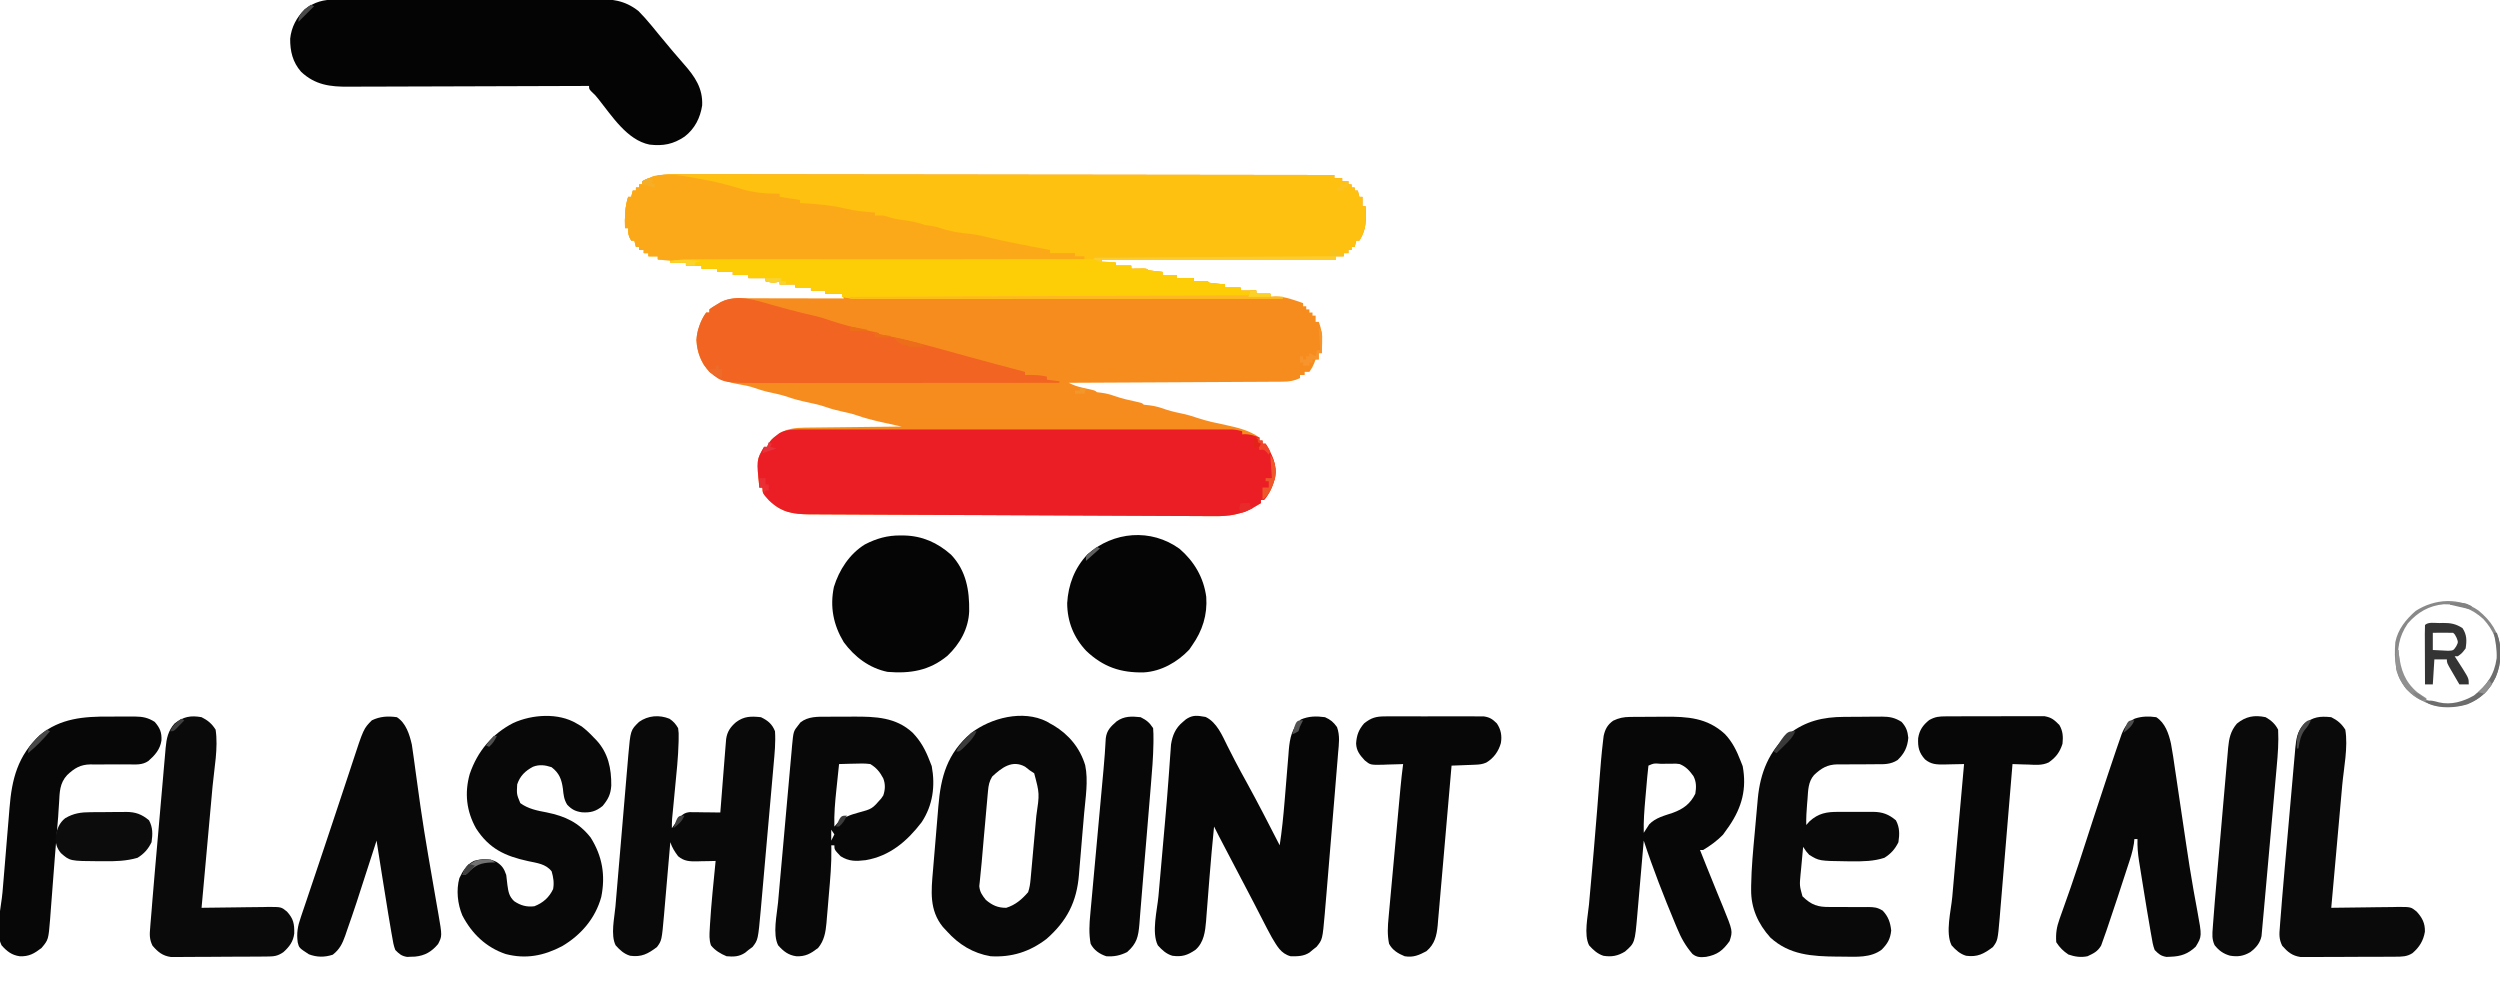 <?xml version="1.0" encoding="UTF-8"?>
<svg version="1.1" xmlns="http://www.w3.org/2000/svg" width="1600" height="642">
<path d="M0 0 C1.795 -0.002 3.589 -0.005 5.384 -0.01 C10.298 -0.019 15.212 -0.003 20.127 0.017 C25.433 0.034 30.739 0.028 36.045 0.025 C45.232 0.023 54.419 0.036 63.606 0.058 C76.889 0.091 90.172 0.101 103.455 0.106 C125.007 0.115 146.559 0.141 168.111 0.179 C189.044 0.216 209.978 0.244 230.911 0.261 C232.847 0.263 232.847 0.263 234.822 0.264 C241.298 0.27 247.773 0.275 254.248 0.28 C307.952 0.321 361.656 0.392 415.359 0.481 C415.359 1.141 415.359 1.801 415.359 2.481 C417.009 2.481 418.659 2.481 420.359 2.481 C420.359 3.141 420.359 3.801 420.359 4.481 C421.679 4.481 422.999 4.481 424.359 4.481 C424.359 5.141 424.359 5.801 424.359 6.481 C425.019 6.481 425.679 6.481 426.359 6.481 C426.359 7.141 426.359 7.801 426.359 8.481 C427.019 8.481 427.679 8.481 428.359 8.481 C428.359 9.141 428.359 9.801 428.359 10.481 C429.019 10.481 429.679 10.481 430.359 10.481 C430.689 11.801 431.019 13.121 431.359 14.481 C432.019 14.481 432.679 14.481 433.359 14.481 C433.359 16.461 433.359 18.441 433.359 20.481 C434.019 20.481 434.679 20.481 435.359 20.481 C435.786 28.924 435.993 35.24 431.359 42.481 C430.699 42.481 430.039 42.481 429.359 42.481 C429.029 43.801 428.699 45.121 428.359 46.481 C427.699 46.481 427.039 46.481 426.359 46.481 C426.359 47.141 426.359 47.801 426.359 48.481 C425.699 48.481 425.039 48.481 424.359 48.481 C424.359 49.141 424.359 49.801 424.359 50.481 C423.369 50.481 422.379 50.481 421.359 50.481 C421.359 51.141 421.359 51.801 421.359 52.481 C419.709 52.481 418.059 52.481 416.359 52.481 C416.359 53.141 416.359 53.801 416.359 54.481 C366.859 54.481 317.359 54.481 266.359 54.481 C266.359 55.141 266.359 55.801 266.359 56.481 C269.329 56.481 272.299 56.481 275.359 56.481 C275.359 57.141 275.359 57.801 275.359 58.481 C278.659 58.481 281.959 58.481 285.359 58.481 C285.359 59.141 285.359 59.801 285.359 60.481 C286.069 60.469 286.78 60.458 287.511 60.446 C288.89 60.432 288.89 60.432 290.297 60.419 C291.213 60.407 292.13 60.395 293.074 60.383 C295.359 60.481 295.359 60.481 296.359 61.481 C297.874 61.713 299.397 61.893 300.922 62.044 C301.748 62.127 302.574 62.211 303.426 62.297 C304.064 62.358 304.702 62.419 305.359 62.481 C305.359 63.141 305.359 63.801 305.359 64.481 C308.329 64.481 311.299 64.481 314.359 64.481 C314.359 65.141 314.359 65.801 314.359 66.481 C317.989 66.481 321.619 66.481 325.359 66.481 C325.359 67.141 325.359 67.801 325.359 68.481 C325.997 68.469 326.635 68.458 327.293 68.446 C328.119 68.437 328.945 68.428 329.797 68.419 C330.62 68.407 331.444 68.395 332.293 68.383 C334.359 68.481 334.359 68.481 335.359 69.481 C337.041 69.714 338.73 69.894 340.422 70.044 C341.341 70.127 342.26 70.211 343.207 70.297 C343.917 70.358 344.627 70.419 345.359 70.481 C345.359 71.141 345.359 71.801 345.359 72.481 C348.659 72.481 351.959 72.481 355.359 72.481 C355.359 73.141 355.359 73.801 355.359 74.481 C358.659 74.481 361.959 74.481 365.359 74.481 C365.359 75.141 365.359 75.801 365.359 76.481 C368.329 76.481 371.299 76.481 374.359 76.481 C374.359 77.141 374.359 77.801 374.359 78.481 C375.411 78.399 376.463 78.316 377.547 78.231 C383.774 78.186 389.532 80.491 395.359 82.481 C395.359 83.141 395.359 83.801 395.359 84.481 C396.019 84.481 396.679 84.481 397.359 84.481 C397.359 85.141 397.359 85.801 397.359 86.481 C398.019 86.481 398.679 86.481 399.359 86.481 C399.359 87.141 399.359 87.801 399.359 88.481 C400.019 88.481 400.679 88.481 401.359 88.481 C401.359 89.141 401.359 89.801 401.359 90.481 C402.019 90.481 402.679 90.481 403.359 90.481 C403.359 91.801 403.359 93.121 403.359 94.481 C404.019 94.481 404.679 94.481 405.359 94.481 C407.166 99.105 407.577 102.906 407.484 107.856 C407.466 109.101 407.448 110.346 407.429 111.629 C407.395 113.041 407.395 113.041 407.359 114.481 C406.699 114.481 406.039 114.481 405.359 114.481 C405.359 115.801 405.359 117.121 405.359 118.481 C404.699 118.481 404.039 118.481 403.359 118.481 C403.07 119.244 402.782 120.007 402.484 120.794 C401.359 123.481 401.359 123.481 399.359 126.481 C398.369 126.481 397.379 126.481 396.359 126.481 C396.359 127.141 396.359 127.801 396.359 128.481 C395.369 128.481 394.379 128.481 393.359 128.481 C393.359 129.141 393.359 129.801 393.359 130.481 C389.538 132.25 386.527 132.737 382.329 132.759 C380.514 132.776 380.514 132.776 378.662 132.793 C376.683 132.797 376.683 132.797 374.665 132.8 C373.255 132.809 371.845 132.819 370.436 132.83 C366.616 132.858 362.796 132.873 358.976 132.886 C354.982 132.901 350.987 132.928 346.993 132.954 C339.432 133.001 331.87 133.037 324.309 133.07 C315.7 133.109 307.091 133.158 298.481 133.208 C280.774 133.312 263.067 133.401 245.359 133.481 C248.871 135.333 252.154 136.211 256.047 137.044 C262.254 138.376 262.254 138.376 263.359 139.481 C264.844 139.667 264.844 139.667 266.359 139.856 C269.225 140.227 271.761 140.891 274.484 141.856 C279.475 143.618 284.565 144.72 289.734 145.833 C292.359 146.481 292.359 146.481 293.359 147.481 C294.514 147.605 295.669 147.729 296.859 147.856 C300.758 148.298 304.125 149.35 307.808 150.661 C311.791 151.941 315.864 152.77 319.953 153.637 C322.582 154.289 325.025 155.031 327.574 155.919 C333.686 158.004 339.966 159.248 346.275 160.586 C353.672 162.203 361.11 163.99 367.359 168.481 C367.359 169.141 367.359 169.801 367.359 170.481 C368.019 170.481 368.679 170.481 369.359 170.481 C369.359 171.141 369.359 171.801 369.359 172.481 C370.019 172.481 370.679 172.481 371.359 172.481 C375.557 179.752 378.974 185.96 377.359 194.481 C375.815 199.644 373.928 204.378 370.359 208.481 C369.699 208.481 369.039 208.481 368.359 208.481 C368.359 209.141 368.359 209.801 368.359 210.481 C367.053 211.262 365.739 212.03 364.422 212.794 C363.325 213.437 363.325 213.437 362.207 214.094 C354.328 217.931 347.458 218.909 338.732 218.811 C337.59 218.81 336.448 218.809 335.271 218.808 C331.46 218.802 327.649 218.774 323.837 218.746 C321.098 218.735 318.36 218.729 315.621 218.722 C308.964 218.704 302.308 218.67 295.651 218.63 C287.895 218.584 280.139 218.555 272.383 218.526 C258.543 218.475 244.703 218.409 230.863 218.335 C217.44 218.263 204.017 218.201 190.594 218.148 C189.767 218.145 188.94 218.142 188.088 218.139 C186.422 218.132 184.756 218.126 183.09 218.119 C182.268 218.116 181.446 218.113 180.599 218.11 C179.779 218.107 178.959 218.103 178.114 218.1 C165.311 218.05 152.509 217.993 139.706 217.934 C135.069 217.913 130.433 217.893 125.797 217.873 C118.443 217.842 111.09 217.808 103.737 217.767 C100.378 217.748 97.019 217.732 93.66 217.718 C90.017 217.703 86.375 217.682 82.732 217.659 C81.673 217.656 80.614 217.653 79.523 217.65 C68.71 217.569 61.503 216.436 53.453 208.633 C49.359 204.086 49.359 204.086 49.359 200.481 C48.699 200.481 48.039 200.481 47.359 200.481 C45.519 182.778 45.519 182.778 50.359 174.481 C51.019 174.481 51.679 174.481 52.359 174.481 C52.613 173.885 52.867 173.29 53.129 172.676 C54.501 170.228 55.812 169.033 58.047 167.356 C58.69 166.858 59.333 166.361 59.996 165.848 C65.202 162.837 70.567 162.227 76.488 162.162 C77.162 162.152 77.836 162.142 78.53 162.132 C80.732 162.101 82.934 162.084 85.136 162.067 C86.673 162.048 88.21 162.029 89.747 162.008 C93.773 161.957 97.799 161.917 101.826 161.88 C105.942 161.84 110.058 161.789 114.174 161.739 C122.235 161.642 130.297 161.558 138.359 161.481 C137.74 161.345 137.12 161.21 136.482 161.07 C133.628 160.441 130.775 159.805 127.922 159.169 C126.948 158.955 125.974 158.742 124.97 158.522 C119.617 157.323 114.428 155.954 109.254 154.125 C106.501 153.189 103.701 152.584 100.859 151.981 C97.125 151.152 93.523 150.269 89.922 148.981 C86.12 147.637 82.309 146.792 78.359 145.981 C73.649 145.014 69.219 143.847 64.699 142.231 C60.695 140.948 56.578 140.14 52.476 139.231 C49.893 138.609 47.478 137.884 44.984 136.981 C41.019 135.557 37.071 134.879 32.922 134.169 C24.007 132.427 17.267 129.627 11.859 122.106 C7.877 115.401 5.978 107.958 7.929 100.219 C9.252 96.009 10.707 92.055 13.359 88.481 C14.019 88.481 14.679 88.481 15.359 88.481 C15.359 87.821 15.359 87.161 15.359 86.481 C17.371 85.008 17.371 85.008 20.047 83.419 C20.917 82.891 21.787 82.364 22.683 81.821 C27.526 79.396 32.086 79.358 37.444 79.367 C38.484 79.367 38.484 79.367 39.545 79.367 C41.823 79.368 44.101 79.376 46.379 79.383 C47.963 79.385 49.548 79.387 51.133 79.388 C55.294 79.391 59.454 79.401 63.615 79.412 C67.865 79.423 72.115 79.427 76.365 79.432 C84.696 79.443 93.028 79.46 101.359 79.481 C101.029 78.491 100.699 77.501 100.359 76.481 C96.729 76.481 93.099 76.481 89.359 76.481 C89.359 75.821 89.359 75.161 89.359 74.481 C86.389 74.481 83.419 74.481 80.359 74.481 C80.359 73.821 80.359 73.161 80.359 72.481 C77.059 72.481 73.759 72.481 70.359 72.481 C70.359 71.821 70.359 71.161 70.359 70.481 C67.059 70.481 63.759 70.481 60.359 70.481 C60.359 69.821 60.359 69.161 60.359 68.481 C59.802 68.667 59.245 68.852 58.672 69.044 C55.96 69.557 54.015 69.145 51.359 68.481 C51.359 67.821 51.359 67.161 51.359 66.481 C47.729 66.481 44.099 66.481 40.359 66.481 C40.359 65.821 40.359 65.161 40.359 64.481 C37.059 64.481 33.759 64.481 30.359 64.481 C30.359 63.821 30.359 63.161 30.359 62.481 C27.059 62.481 23.759 62.481 20.359 62.481 C20.359 61.821 20.359 61.161 20.359 60.481 C17.059 60.481 13.759 60.481 10.359 60.481 C10.359 59.821 10.359 59.161 10.359 58.481 C7.059 58.481 3.759 58.481 0.359 58.481 C0.359 57.821 0.359 57.161 0.359 56.481 C-2.941 56.481 -6.241 56.481 -9.641 56.481 C-9.641 55.821 -9.641 55.161 -9.641 54.481 C-12.281 54.481 -14.921 54.481 -17.641 54.481 C-17.641 53.821 -17.641 53.161 -17.641 52.481 C-19.621 52.481 -21.601 52.481 -23.641 52.481 C-23.641 51.821 -23.641 51.161 -23.641 50.481 C-24.631 50.481 -25.621 50.481 -26.641 50.481 C-26.641 49.821 -26.641 49.161 -26.641 48.481 C-27.631 48.481 -28.621 48.481 -29.641 48.481 C-29.641 47.821 -29.641 47.161 -29.641 46.481 C-30.301 46.481 -30.961 46.481 -31.641 46.481 C-31.971 45.161 -32.301 43.841 -32.641 42.481 C-33.301 42.481 -33.961 42.481 -34.641 42.481 C-36.406 39.393 -36.641 38.248 -36.641 34.481 C-37.301 34.481 -37.961 34.481 -38.641 34.481 C-38.852 27.437 -38.721 21.24 -36.641 14.481 C-35.981 14.481 -35.321 14.481 -34.641 14.481 C-34.311 13.161 -33.981 11.841 -33.641 10.481 C-32.981 10.481 -32.321 10.481 -31.641 10.481 C-31.641 9.821 -31.641 9.161 -31.641 8.481 C-30.981 8.481 -30.321 8.481 -29.641 8.481 C-29.641 7.821 -29.641 7.161 -29.641 6.481 C-28.981 6.481 -28.321 6.481 -27.641 6.481 C-27.641 5.821 -27.641 5.161 -27.641 4.481 C-18.747 -0.388 -9.822 -0.071 0 0 Z " fill="#F68C1E" transform="translate(438.641,111.519)"/>
<path d="M0 0 C1.795 -0.002 3.589 -0.005 5.384 -0.01 C10.298 -0.019 15.212 -0.003 20.127 0.017 C25.433 0.034 30.739 0.028 36.045 0.025 C45.232 0.023 54.419 0.036 63.606 0.058 C76.889 0.091 90.172 0.101 103.455 0.106 C125.007 0.115 146.559 0.141 168.111 0.179 C189.044 0.216 209.978 0.244 230.911 0.261 C232.847 0.263 232.847 0.263 234.822 0.264 C241.298 0.27 247.773 0.275 254.248 0.28 C307.952 0.321 361.656 0.392 415.359 0.481 C415.359 1.141 415.359 1.801 415.359 2.481 C417.009 2.481 418.659 2.481 420.359 2.481 C420.359 3.141 420.359 3.801 420.359 4.481 C421.679 4.481 422.999 4.481 424.359 4.481 C424.359 5.141 424.359 5.801 424.359 6.481 C425.019 6.481 425.679 6.481 426.359 6.481 C426.359 7.141 426.359 7.801 426.359 8.481 C427.019 8.481 427.679 8.481 428.359 8.481 C428.359 9.141 428.359 9.801 428.359 10.481 C429.019 10.481 429.679 10.481 430.359 10.481 C430.689 11.801 431.019 13.121 431.359 14.481 C432.019 14.481 432.679 14.481 433.359 14.481 C433.359 16.461 433.359 18.441 433.359 20.481 C434.019 20.481 434.679 20.481 435.359 20.481 C435.786 28.924 435.993 35.24 431.359 42.481 C430.699 42.481 430.039 42.481 429.359 42.481 C429.029 43.801 428.699 45.121 428.359 46.481 C427.699 46.481 427.039 46.481 426.359 46.481 C426.359 47.141 426.359 47.801 426.359 48.481 C425.699 48.481 425.039 48.481 424.359 48.481 C424.359 49.141 424.359 49.801 424.359 50.481 C423.369 50.481 422.379 50.481 421.359 50.481 C421.359 51.141 421.359 51.801 421.359 52.481 C419.709 52.481 418.059 52.481 416.359 52.481 C416.359 53.141 416.359 53.801 416.359 54.481 C366.859 54.481 317.359 54.481 266.359 54.481 C266.359 55.141 266.359 55.801 266.359 56.481 C269.329 56.481 272.299 56.481 275.359 56.481 C275.359 57.141 275.359 57.801 275.359 58.481 C278.659 58.481 281.959 58.481 285.359 58.481 C285.359 59.141 285.359 59.801 285.359 60.481 C286.069 60.469 286.78 60.458 287.511 60.446 C288.89 60.432 288.89 60.432 290.297 60.419 C291.213 60.407 292.13 60.395 293.074 60.383 C295.359 60.481 295.359 60.481 296.359 61.481 C297.874 61.713 299.397 61.893 300.922 62.044 C301.748 62.127 302.574 62.211 303.426 62.297 C304.064 62.358 304.702 62.419 305.359 62.481 C305.359 63.141 305.359 63.801 305.359 64.481 C308.329 64.481 311.299 64.481 314.359 64.481 C314.359 65.141 314.359 65.801 314.359 66.481 C317.989 66.481 321.619 66.481 325.359 66.481 C325.359 67.141 325.359 67.801 325.359 68.481 C325.997 68.469 326.635 68.458 327.293 68.446 C328.119 68.437 328.945 68.428 329.797 68.419 C330.62 68.407 331.444 68.395 332.293 68.383 C334.359 68.481 334.359 68.481 335.359 69.481 C337.041 69.714 338.73 69.894 340.422 70.044 C341.341 70.127 342.26 70.211 343.207 70.297 C343.917 70.358 344.627 70.419 345.359 70.481 C345.359 71.141 345.359 71.801 345.359 72.481 C348.659 72.481 351.959 72.481 355.359 72.481 C355.359 73.141 355.359 73.801 355.359 74.481 C358.659 74.481 361.959 74.481 365.359 74.481 C365.359 75.141 365.359 75.801 365.359 76.481 C368.329 76.481 371.299 76.481 374.359 76.481 C374.359 77.141 374.359 77.801 374.359 78.481 C376.999 78.481 379.639 78.481 382.359 78.481 C382.359 78.811 382.359 79.141 382.359 79.481 C347.156 79.504 311.953 79.522 276.75 79.532 C272.595 79.533 268.441 79.535 264.287 79.536 C263.046 79.536 263.046 79.536 261.78 79.537 C248.382 79.541 234.983 79.549 221.585 79.558 C207.84 79.568 194.096 79.573 180.352 79.575 C171.868 79.576 163.385 79.581 154.901 79.589 C149.087 79.594 143.272 79.596 137.458 79.595 C134.101 79.594 130.745 79.595 127.388 79.6 C123.751 79.605 120.114 79.604 116.476 79.601 C115.413 79.604 114.35 79.607 113.254 79.61 C112.28 79.608 111.305 79.606 110.3 79.604 C109.461 79.604 108.621 79.605 107.756 79.605 C105.21 79.473 102.844 79.039 100.359 78.481 C100.359 77.821 100.359 77.161 100.359 76.481 C96.729 76.481 93.099 76.481 89.359 76.481 C89.359 75.821 89.359 75.161 89.359 74.481 C86.389 74.481 83.419 74.481 80.359 74.481 C80.359 73.821 80.359 73.161 80.359 72.481 C77.059 72.481 73.759 72.481 70.359 72.481 C70.359 71.821 70.359 71.161 70.359 70.481 C67.059 70.481 63.759 70.481 60.359 70.481 C60.359 69.821 60.359 69.161 60.359 68.481 C59.802 68.667 59.245 68.852 58.672 69.044 C55.96 69.557 54.015 69.145 51.359 68.481 C51.359 67.821 51.359 67.161 51.359 66.481 C47.729 66.481 44.099 66.481 40.359 66.481 C40.359 65.821 40.359 65.161 40.359 64.481 C37.059 64.481 33.759 64.481 30.359 64.481 C30.359 63.821 30.359 63.161 30.359 62.481 C27.059 62.481 23.759 62.481 20.359 62.481 C20.359 61.821 20.359 61.161 20.359 60.481 C17.059 60.481 13.759 60.481 10.359 60.481 C10.359 59.821 10.359 59.161 10.359 58.481 C7.059 58.481 3.759 58.481 0.359 58.481 C0.359 57.821 0.359 57.161 0.359 56.481 C-2.941 56.481 -6.241 56.481 -9.641 56.481 C-9.641 55.821 -9.641 55.161 -9.641 54.481 C-12.281 54.481 -14.921 54.481 -17.641 54.481 C-17.641 53.821 -17.641 53.161 -17.641 52.481 C-19.621 52.481 -21.601 52.481 -23.641 52.481 C-23.641 51.821 -23.641 51.161 -23.641 50.481 C-24.631 50.481 -25.621 50.481 -26.641 50.481 C-26.641 49.821 -26.641 49.161 -26.641 48.481 C-27.631 48.481 -28.621 48.481 -29.641 48.481 C-29.641 47.821 -29.641 47.161 -29.641 46.481 C-30.301 46.481 -30.961 46.481 -31.641 46.481 C-31.971 45.161 -32.301 43.841 -32.641 42.481 C-33.301 42.481 -33.961 42.481 -34.641 42.481 C-36.406 39.393 -36.641 38.248 -36.641 34.481 C-37.301 34.481 -37.961 34.481 -38.641 34.481 C-38.852 27.437 -38.721 21.24 -36.641 14.481 C-35.981 14.481 -35.321 14.481 -34.641 14.481 C-34.311 13.161 -33.981 11.841 -33.641 10.481 C-32.981 10.481 -32.321 10.481 -31.641 10.481 C-31.641 9.821 -31.641 9.161 -31.641 8.481 C-30.981 8.481 -30.321 8.481 -29.641 8.481 C-29.641 7.821 -29.641 7.161 -29.641 6.481 C-28.981 6.481 -28.321 6.481 -27.641 6.481 C-27.641 5.821 -27.641 5.161 -27.641 4.481 C-18.747 -0.388 -9.822 -0.071 0 0 Z " fill="#FEC10F" transform="translate(438.641,111.519)"/>
<path d="M0 0 C1 -0.003 2.001 -0.005 3.031 -0.008 C4.669 -0.005 4.669 -0.005 6.339 -0.001 C7.504 -0.003 8.67 -0.004 9.87 -0.006 C13.101 -0.009 16.331 -0.008 19.561 -0.005 C23.047 -0.003 26.532 -0.006 30.018 -0.009 C36.844 -0.013 43.67 -0.012 50.496 -0.009 C56.042 -0.007 61.589 -0.007 67.135 -0.008 C68.319 -0.008 68.319 -0.008 69.527 -0.008 C71.13 -0.009 72.733 -0.009 74.336 -0.009 C89.37 -0.012 104.404 -0.009 119.439 -0.004 C132.343 0.001 145.248 0 158.153 -0.005 C173.134 -0.01 188.116 -0.012 203.098 -0.009 C204.694 -0.009 206.291 -0.008 207.888 -0.008 C208.674 -0.008 209.46 -0.008 210.269 -0.008 C215.811 -0.007 221.352 -0.008 226.894 -0.01 C233.645 -0.013 240.396 -0.013 247.147 -0.007 C250.592 -0.005 254.038 -0.004 257.483 -0.007 C261.215 -0.01 264.946 -0.006 268.678 -0.001 C269.772 -0.003 270.866 -0.006 271.993 -0.008 C272.99 -0.005 273.988 -0.003 275.016 0 C275.877 0 276.739 0 277.627 0 C279.863 0.121 281.799 0.502 283.945 1.126 C283.945 1.786 283.945 2.446 283.945 3.126 C284.646 3.085 285.347 3.043 286.07 3.001 C289.329 3.143 291.901 3.993 294.945 5.126 C294.945 5.786 294.945 6.446 294.945 7.126 C295.605 7.126 296.265 7.126 296.945 7.126 C296.945 7.786 296.945 8.446 296.945 9.126 C297.605 9.126 298.265 9.126 298.945 9.126 C303.143 16.397 306.56 22.605 304.945 31.126 C303.4 36.289 301.514 41.023 297.945 45.126 C297.285 45.126 296.625 45.126 295.945 45.126 C295.945 45.786 295.945 46.446 295.945 47.126 C294.639 47.907 293.324 48.675 292.007 49.438 C291.277 49.868 290.546 50.297 289.793 50.739 C281.914 54.576 275.044 55.554 266.318 55.455 C265.176 55.455 264.034 55.454 262.857 55.453 C259.046 55.446 255.234 55.418 251.423 55.39 C248.684 55.38 245.946 55.374 243.207 55.367 C236.55 55.349 229.894 55.314 223.237 55.275 C215.481 55.229 207.725 55.2 199.968 55.171 C186.129 55.12 172.289 55.054 158.449 54.98 C145.026 54.908 131.603 54.845 118.18 54.793 C117.353 54.79 116.526 54.787 115.674 54.784 C114.008 54.777 112.342 54.771 110.676 54.764 C109.854 54.761 109.032 54.758 108.185 54.755 C107.365 54.751 106.545 54.748 105.7 54.745 C92.897 54.695 80.094 54.638 67.292 54.579 C62.655 54.558 58.019 54.538 53.382 54.518 C46.029 54.487 38.676 54.453 31.323 54.412 C27.964 54.393 24.605 54.376 21.246 54.363 C17.603 54.348 13.961 54.327 10.318 54.304 C8.73 54.3 8.73 54.3 7.109 54.295 C-3.704 54.214 -10.911 53.081 -18.961 45.278 C-23.055 40.731 -23.055 40.731 -23.055 37.126 C-23.715 37.126 -24.375 37.126 -25.055 37.126 C-26.895 19.423 -26.895 19.423 -22.055 11.126 C-21.395 11.126 -20.735 11.126 -20.055 11.126 C-19.804 10.532 -19.552 9.937 -19.293 9.325 C-17.894 6.841 -16.521 5.633 -14.243 3.938 C-13.576 3.429 -12.91 2.92 -12.223 2.395 C-8.379 0.144 -4.379 0.001 0 0 Z " fill="#EB1D25" transform="translate(511.055,274.874)"/>
<path d="M0 0 C1.155 -0.008 1.155 -0.008 2.333 -0.016 C4.903 -0.031 7.473 -0.032 10.043 -0.032 C11.889 -0.04 13.736 -0.048 15.583 -0.057 C20.593 -0.079 25.604 -0.088 30.614 -0.093 C33.747 -0.097 36.88 -0.103 40.013 -0.11 C50.95 -0.135 61.887 -0.148 72.823 -0.151 C83.006 -0.155 93.189 -0.185 103.371 -0.227 C112.123 -0.262 120.875 -0.277 129.627 -0.278 C134.849 -0.278 140.072 -0.287 145.295 -0.316 C150.21 -0.342 155.124 -0.344 160.039 -0.328 C161.838 -0.326 163.637 -0.333 165.435 -0.349 C176.478 -0.441 184.84 0.289 193.799 7.344 C194.757 8.362 194.757 8.362 195.733 9.399 C196.469 10.18 197.205 10.961 197.964 11.766 C200.998 15.215 203.918 18.741 206.792 22.325 C209.35 25.496 211.97 28.607 214.608 31.712 C215.296 32.528 215.296 32.528 215.998 33.36 C218.287 36.072 220.595 38.762 222.952 41.415 C229.961 49.388 235.058 56.785 234.557 67.759 C233.328 75.753 229.79 82.708 223.354 87.676 C216.062 92.6 209.565 93.851 200.85 92.813 C186.517 89.93 176.749 74.422 168.178 63.684 C166.21 61.235 166.21 61.235 163.913 59.083 C162.171 57.274 162.171 57.274 162.171 55.274 C161.314 55.278 160.457 55.282 159.575 55.285 C138.708 55.374 117.842 55.44 96.975 55.481 C86.884 55.502 76.793 55.53 66.702 55.576 C57.905 55.616 49.107 55.642 40.309 55.651 C35.653 55.656 30.997 55.668 26.341 55.697 C21.953 55.724 17.565 55.733 13.177 55.727 C11.572 55.728 9.967 55.736 8.362 55.751 C-3.604 55.86 -13.152 54.649 -22.138 46.208 C-27.522 40.053 -29.205 33.008 -29.111 25.001 C-28.351 17.633 -25.002 11.447 -19.829 6.274 C-13.519 1.441 -7.851 -0.027 0 0 Z " fill="#040404" transform="translate(214.829,-0.274)"/>
<path d="M0 0 C0.73 0.113 1.459 0.227 2.211 0.344 C9.46 3.816 12.844 12.237 16.25 19.062 C17.307 21.135 18.365 23.207 19.426 25.277 C19.959 26.321 20.492 27.365 21.042 28.441 C23.426 33.047 25.929 37.585 28.438 42.125 C35.769 55.442 42.687 68.975 49.625 82.5 C51.069 73.124 51.993 63.738 52.773 54.285 C52.873 53.097 52.973 51.909 53.076 50.685 C53.492 45.717 53.907 40.749 54.297 35.778 C54.587 32.112 54.897 28.449 55.211 24.785 C55.293 23.67 55.376 22.556 55.461 21.407 C56.146 13.68 57.453 7.672 63.125 2 C68.309 -0.222 73.07 -0.247 78.625 0.5 C82.317 2.184 83.965 3.588 86.316 6.837 C88.32 12.445 87.52 17.619 87 23.484 C86.898 24.785 86.797 26.085 86.692 27.425 C86.414 30.966 86.115 34.505 85.812 38.044 C85.499 41.739 85.204 45.435 84.907 49.131 C84.352 55.992 83.779 62.852 83.198 69.712 C82.763 74.851 82.336 79.99 81.917 85.131 C81.267 93.088 80.605 101.044 79.938 109 C79.836 110.228 79.734 111.456 79.629 112.722 C79.338 116.2 79.039 119.678 78.738 123.156 C78.613 124.668 78.613 124.668 78.486 126.21 C77.022 142.772 77.022 142.772 73.25 147.438 C72.384 148.118 71.517 148.799 70.625 149.5 C70.011 150.019 69.398 150.539 68.766 151.074 C65.034 153.56 61.019 153.584 56.625 153.5 C50.239 151.781 47.888 146.845 44.625 141.5 C42.449 137.588 40.405 133.614 38.375 129.625 C37.226 127.39 36.076 125.156 34.926 122.922 C34.365 121.828 33.803 120.734 33.225 119.607 C31.032 115.348 28.801 111.11 26.562 106.875 C22.732 99.614 18.923 92.341 15.125 85.062 C14.608 84.072 14.091 83.082 13.558 82.062 C13.075 81.135 12.592 80.209 12.094 79.254 C11.665 78.432 11.237 77.611 10.795 76.764 C9.72 74.684 8.67 72.595 7.625 70.5 C6.537 81.51 5.521 92.521 4.66 103.551 C4.498 105.588 4.336 107.625 4.174 109.662 C3.927 112.764 3.683 115.866 3.45 118.969 C3.219 122.039 2.972 125.107 2.723 128.176 C2.657 129.097 2.591 130.018 2.523 130.966 C1.955 137.721 1.104 144.66 -4.25 149.375 C-9.44 152.904 -12.863 154.027 -19.086 153.184 C-22.996 152.016 -25.696 149.506 -28.375 146.5 C-32.501 138.247 -28.771 124.023 -27.949 114.91 C-27.799 113.2 -27.649 111.49 -27.5 109.779 C-27.106 105.281 -26.706 100.782 -26.305 96.284 C-25.753 90.082 -25.208 83.88 -24.663 77.677 C-24.355 74.171 -24.044 70.666 -23.731 67.161 C-22.953 58.4 -22.222 49.639 -21.581 40.867 C-21.453 39.157 -21.325 37.446 -21.196 35.736 C-20.957 32.535 -20.733 29.334 -20.518 26.131 C-20.411 24.687 -20.303 23.243 -20.195 21.799 C-20.108 20.553 -20.022 19.307 -19.932 18.024 C-19.005 12.158 -17.099 7.508 -12.438 3.625 C-11.768 3.05 -11.099 2.475 -10.41 1.883 C-6.902 -0.501 -4.124 -0.752 0 0 Z " fill="#060606" transform="translate(769.375,458.5)"/>
<path d="M0 0 C0.802 -0.01 1.604 -0.019 2.43 -0.029 C3.29 -0.033 4.151 -0.038 5.037 -0.042 C5.935 -0.048 6.833 -0.053 7.759 -0.059 C9.662 -0.069 11.565 -0.075 13.468 -0.079 C16.343 -0.089 19.217 -0.12 22.092 -0.151 C36.883 -0.238 49.456 0.479 60.814 10.942 C65.647 16.014 68.365 21.676 70.881 28.161 C71.314 29.254 71.747 30.347 72.193 31.474 C74.887 45.92 71.745 57.756 63.592 69.763 C63.027 70.554 62.463 71.346 61.881 72.161 C61.118 73.234 60.355 74.306 59.568 75.411 C55.789 79.278 51.52 82.386 46.881 85.161 C46.221 85.161 45.561 85.161 44.881 85.161 C45.66 87.109 46.439 89.056 47.218 91.003 C47.92 92.759 48.621 94.515 49.321 96.272 C51.377 101.427 53.456 106.572 55.568 111.704 C56.239 113.346 56.239 113.346 56.922 115.021 C57.793 117.152 58.67 119.28 59.554 121.405 C65.894 137.002 65.894 137.002 63.818 143.474 C59.483 149.488 56.045 152.208 48.744 153.556 C45.289 153.902 42.846 153.94 40.067 151.697 C35.664 146.572 32.809 141.522 30.256 135.286 C29.849 134.323 29.442 133.36 29.023 132.368 C21.742 114.896 14.773 97.151 8.881 79.161 C8.82 79.86 8.76 80.558 8.698 81.278 C8.126 87.884 7.553 94.489 6.977 101.094 C6.681 104.489 6.386 107.885 6.093 111.28 C5.755 115.19 5.414 119.099 5.072 123.009 C4.968 124.219 4.864 125.43 4.756 126.678 C3.181 144.643 3.181 144.643 -3.119 150.161 C-7.807 152.991 -11.578 153.682 -16.9 152.88 C-20.745 151.634 -23.461 149.143 -26.119 146.161 C-29.586 139.228 -26.861 127.598 -26.166 120.06 C-26.066 118.924 -25.966 117.788 -25.862 116.618 C-25.536 112.924 -25.202 109.23 -24.869 105.536 C-24.407 100.329 -23.948 95.122 -23.49 89.915 C-23.374 88.601 -23.258 87.287 -23.139 85.933 C-22.373 77.209 -21.651 68.482 -20.967 59.751 C-20.833 58.052 -20.833 58.052 -20.697 56.319 C-20.28 50.986 -19.869 45.652 -19.464 40.317 C-18.829 32.06 -18.18 23.803 -17.193 15.579 C-17.059 14.446 -16.924 13.313 -16.786 12.146 C-15.812 7.788 -14.318 5.022 -10.682 2.411 C-7.085 0.657 -3.984 0.039 0 0 Z M11.881 31.161 C11.578 33.571 11.333 35.961 11.127 38.38 C11.062 39.112 10.997 39.844 10.929 40.598 C10.792 42.155 10.657 43.711 10.524 45.269 C10.322 47.624 10.111 49.978 9.898 52.333 C9.256 59.619 8.688 66.839 8.881 74.161 C10.079 72.365 11.255 70.554 12.389 68.716 C16.512 64.489 21.937 63.242 27.439 61.376 C34.203 58.906 38.61 55.702 41.881 49.161 C42.548 45.091 42.616 41.571 40.682 37.86 C38.09 34.29 35.994 31.886 31.881 30.161 C29.679 29.873 29.679 29.873 27.369 29.931 C26.529 29.933 25.689 29.935 24.824 29.937 C23.522 29.955 23.522 29.955 22.193 29.974 C20.874 29.975 20.874 29.975 19.527 29.976 C15.377 29.634 15.377 29.634 11.881 31.161 Z " fill="#070707" transform="translate(1043.119,458.839)"/>
<path d="M0 0 C2.626 1.782 3.883 3.258 5.512 5.992 C5.906 9.132 5.906 9.132 5.844 12.852 C5.827 13.884 5.827 13.884 5.81 14.936 C5.556 24.901 4.485 34.828 3.512 44.742 C3.224 47.732 2.939 50.722 2.656 53.712 C2.48 55.555 2.302 57.398 2.122 59.241 C2.041 60.07 1.961 60.899 1.879 61.753 C1.808 62.477 1.737 63.202 1.664 63.948 C1.514 65.958 1.512 67.977 1.512 69.992 C1.91 69.438 2.308 68.884 2.719 68.312 C3.249 67.588 3.778 66.864 4.324 66.117 C4.846 65.398 5.368 64.679 5.906 63.938 C7.971 61.436 9.589 60.081 12.872 59.765 C13.778 59.776 14.684 59.786 15.617 59.797 C16.6 59.803 17.583 59.81 18.596 59.816 C19.62 59.833 20.644 59.85 21.699 59.867 C22.735 59.876 23.771 59.885 24.838 59.895 C27.396 59.918 29.954 59.951 32.512 59.992 C32.597 58.899 32.683 57.805 32.771 56.678 C33.093 52.573 33.416 48.467 33.739 44.361 C33.877 42.593 34.016 40.825 34.155 39.057 C34.544 34.083 34.938 29.109 35.339 24.135 C35.492 22.232 35.642 20.329 35.791 18.426 C35.871 17.451 35.952 16.477 36.035 15.473 C36.1 14.669 36.165 13.864 36.232 13.036 C36.889 8.234 39.007 5.251 42.574 2.18 C47.766 -1.687 52.149 -1.655 58.512 -1.008 C62.941 1.128 65.708 3.382 67.512 7.992 C67.995 15.093 67.263 22.241 66.625 29.31 C66.531 30.394 66.437 31.479 66.34 32.596 C66.029 36.153 65.712 39.709 65.395 43.266 C65.175 45.756 64.955 48.246 64.736 50.737 C64.218 56.612 63.695 62.487 63.171 68.362 C62.755 73.027 62.344 77.692 61.935 82.357 C61.369 88.821 60.798 95.284 60.223 101.746 C60.006 104.198 59.79 106.65 59.575 109.102 C59.274 112.54 58.966 115.978 58.657 119.416 C58.57 120.413 58.484 121.411 58.395 122.439 C56.655 141.517 56.655 141.517 53.137 146.055 C52.27 146.694 51.404 147.333 50.512 147.992 C49.81 148.57 49.109 149.147 48.387 149.742 C44.52 152.32 41.041 152.37 36.512 151.992 C32.715 150.421 29.068 148.259 26.512 144.992 C25.285 141.312 25.538 138.115 25.762 134.305 C25.805 133.508 25.849 132.712 25.894 131.891 C26.721 118.232 28.171 104.608 29.512 90.992 C28.198 91.027 26.885 91.062 25.531 91.098 C23.796 91.126 22.06 91.153 20.324 91.18 C19.46 91.205 18.596 91.23 17.705 91.256 C12.812 91.312 9.448 91.246 5.512 87.992 C3.27 85.003 1.693 82.536 0.512 78.992 C0.454 79.674 0.395 80.355 0.335 81.058 C-0.274 88.18 -0.892 95.302 -1.515 102.424 C-1.746 105.078 -1.975 107.733 -2.201 110.387 C-2.528 114.213 -2.863 118.038 -3.199 121.863 C-3.348 123.631 -3.348 123.631 -3.499 125.434 C-4.969 141.915 -4.969 141.915 -8.039 146.113 C-13.809 150.425 -17.842 152.672 -25.199 151.676 C-29.11 150.508 -31.809 147.999 -34.488 144.992 C-37.81 138.348 -35.228 127.343 -34.602 120.13 C-34.508 119 -34.413 117.87 -34.316 116.706 C-34.006 113.005 -33.689 109.305 -33.371 105.605 C-33.151 103.017 -32.932 100.429 -32.713 97.841 C-32.254 92.431 -31.791 87.023 -31.326 81.614 C-30.789 75.379 -30.262 69.144 -29.738 62.908 C-29.231 56.881 -28.717 50.854 -28.2 44.828 C-27.982 42.276 -27.766 39.723 -27.552 37.17 C-27.252 33.601 -26.944 30.034 -26.633 26.466 C-26.547 25.418 -26.461 24.37 -26.372 23.29 C-24.954 7.306 -24.954 7.306 -19.488 1.992 C-13.691 -2.109 -6.546 -2.651 0 0 Z " fill="#090909" transform="translate(428.488,460.008)"/>
<path d="M0 0 C0.7 0.412 1.4 0.825 2.121 1.25 C3.248 1.869 3.248 1.869 4.398 2.5 C14.263 8.436 21.333 17.007 24.654 28.015 C26.73 37.942 24.811 49.01 23.949 59.043 C23.824 60.525 23.699 62.007 23.574 63.489 C23.313 66.571 23.047 69.653 22.777 72.734 C22.436 76.656 22.114 80.58 21.797 84.504 C21.546 87.557 21.282 90.608 21.014 93.659 C20.889 95.105 20.769 96.55 20.655 97.997 C19.269 115.403 13.015 127.655 -0.129 139.188 C-10.967 147.441 -22.417 151.033 -35.879 150.25 C-47.145 148.341 -56.282 142.715 -63.879 134.25 C-64.725 133.343 -65.57 132.435 -66.441 131.5 C-75.249 120.665 -73.899 108.419 -72.77 95.359 C-72.64 93.808 -72.512 92.256 -72.383 90.704 C-72.113 87.46 -71.836 84.215 -71.556 80.971 C-71.199 76.846 -70.859 72.72 -70.524 68.593 C-70.262 65.389 -69.99 62.185 -69.716 58.982 C-69.587 57.463 -69.461 55.943 -69.338 54.423 C-67.77 35.171 -63.7 20.556 -48.482 7.475 C-35.533 -2.419 -15.238 -7.606 0 0 Z M-34.879 35.25 C-36.748 38.289 -37.232 40.892 -37.549 44.423 C-37.646 45.455 -37.743 46.488 -37.842 47.552 C-37.938 48.665 -38.034 49.779 -38.133 50.926 C-38.239 52.083 -38.344 53.24 -38.453 54.433 C-38.79 58.142 -39.116 61.852 -39.441 65.562 C-39.664 68.019 -39.887 70.475 -40.111 72.932 C-40.636 78.71 -41.13 84.491 -41.616 90.273 C-41.847 92.891 -42.111 95.502 -42.394 98.115 C-42.523 99.445 -42.652 100.775 -42.781 102.105 C-42.898 103.178 -43.016 104.251 -43.136 105.356 C-42.792 109.23 -41.264 111.232 -38.879 114.25 C-34.686 117.698 -31.342 119.25 -25.879 119.25 C-19.962 117.4 -15.894 113.853 -11.879 109.25 C-10.916 106.362 -10.583 104.01 -10.306 100.991 C-10.206 99.915 -10.106 98.839 -10.003 97.731 C-9.847 95.983 -9.847 95.983 -9.688 94.199 C-9.578 92.994 -9.468 91.788 -9.355 90.546 C-9.124 87.987 -8.895 85.427 -8.667 82.867 C-8.321 78.991 -7.965 75.115 -7.607 71.24 C-7.383 68.747 -7.16 66.255 -6.938 63.762 C-6.831 62.618 -6.725 61.475 -6.616 60.297 C-4.541 46.121 -4.541 46.121 -8.004 33.125 C-8.953 32.506 -9.901 31.887 -10.879 31.25 C-11.848 30.487 -12.818 29.724 -13.816 28.938 C-22.077 24.386 -28.778 29.565 -34.879 35.25 Z " fill="#080808" transform="translate(669.879,461.75)"/>
<path d="M0 0 C1.093 0.639 2.186 1.279 3.312 1.938 C6.155 4.119 8.559 6.376 11 9 C11.744 9.754 11.744 9.754 12.504 10.523 C20.265 18.809 22.326 28.773 22.215 39.801 C21.843 45.342 20.247 48.483 16.688 52.812 C12.396 56.306 8.888 57.237 3.438 56.875 C-0.694 56.284 -3.082 55.095 -6 52 C-8.088 48.638 -8.365 45.589 -8.75 41.688 C-9.593 35.691 -11.114 31.73 -16 28 C-20.055 26.648 -23.777 26.146 -27.871 27.719 C-32.82 30.358 -36.19 33.569 -38 39 C-38.361 45.309 -38.361 45.309 -36 51 C-31.015 54.655 -25.082 55.842 -19.125 56.938 C-7.306 59.383 1.326 63.287 9 73 C16.535 84.972 18.586 97.285 15.805 111.078 C12.035 124.765 2.844 135.426 -9.262 142.566 C-20.967 148.694 -32.464 150.985 -45.438 147.562 C-57.95 143.312 -67.097 134.48 -73.117 122.84 C-76.158 115.556 -77.115 106.646 -75 99 C-72.82 94.376 -70.287 90.209 -65.562 87.938 C-60.272 86.545 -56.207 86.136 -51.25 88.625 C-47.724 90.92 -46.357 92.93 -45 97 C-44.738 99.165 -44.489 101.332 -44.25 103.5 C-43.641 107.836 -43.169 110.69 -39.938 113.75 C-35.899 116.507 -31.868 117.636 -27 117 C-21.485 114.856 -17.534 111.385 -15 106 C-14.291 101.931 -14.818 98.643 -15.938 94.688 C-19.653 89.846 -25.375 89.351 -31.055 88.109 C-45.693 84.892 -55.876 80.278 -64.312 67.188 C-70.496 56.152 -71.787 44.538 -68.375 32.375 C-63.441 17.884 -54.137 6.743 -40.5 -0.289 C-28.466 -5.791 -11.652 -6.962 0 0 Z " fill="#080808" transform="translate(369,463)"/>
<path d="M0 0 C0.864 -0.006 1.727 -0.011 2.617 -0.017 C4.433 -0.027 6.25 -0.033 8.066 -0.037 C10.835 -0.047 13.604 -0.078 16.373 -0.109 C18.145 -0.116 19.916 -0.121 21.688 -0.125 C22.51 -0.137 23.332 -0.15 24.178 -0.162 C29.128 -0.143 32.475 0.491 36.777 3.203 C39.673 6.398 40.667 9.076 41.09 13.391 C40.602 19.341 38.538 23.529 34.215 27.641 C29.597 30.601 25.312 30.322 20.016 30.309 C18.239 30.322 16.462 30.337 14.686 30.354 C11.892 30.376 9.1 30.391 6.306 30.378 C3.604 30.369 0.905 30.398 -1.797 30.434 C-2.621 30.421 -3.445 30.409 -4.295 30.397 C-10.785 30.531 -14.524 32.809 -19.223 37.203 C-23.075 41.65 -22.985 46.996 -23.41 52.641 C-23.533 54.034 -23.533 54.034 -23.658 55.455 C-24.047 60.049 -24.323 64.589 -24.223 69.203 C-23.542 68.44 -22.861 67.677 -22.16 66.891 C-16.439 61.656 -11.119 60.745 -3.656 60.805 C-2.859 60.802 -2.062 60.799 -1.241 60.796 C0.434 60.794 2.109 60.799 3.784 60.812 C6.336 60.828 8.887 60.812 11.439 60.793 C13.074 60.795 14.709 60.799 16.344 60.805 C17.1 60.799 17.857 60.793 18.636 60.786 C24.637 60.865 28.588 62.36 33.152 66.203 C35.638 70.792 35.52 75.099 34.777 80.203 C32.61 84.617 29.951 87.606 25.777 90.203 C18.959 92.439 12.073 92.518 4.965 92.453 C3.905 92.446 2.846 92.44 1.755 92.433 C-16.006 92.198 -16.006 92.198 -22.348 88.266 C-24.223 86.203 -24.223 86.203 -26.223 83.203 C-26.676 87.742 -27.079 92.284 -27.473 96.828 C-27.602 98.113 -27.73 99.399 -27.863 100.723 C-28.536 107.968 -28.536 107.968 -26.645 114.852 C-20.881 120.447 -16.839 121.778 -9.062 121.672 C-8.195 121.679 -7.328 121.686 -6.434 121.693 C-3.676 121.715 -0.918 121.712 1.84 121.703 C5.477 121.691 9.113 121.705 12.75 121.734 C13.58 121.723 14.411 121.712 15.266 121.7 C19.229 121.735 21.284 121.898 24.728 124.025 C28.3 127.821 29.612 131.63 30.152 136.766 C29.565 142.15 27.859 145.097 24.09 148.953 C16.977 154.358 7.691 153.519 -0.785 153.453 C-2.032 153.446 -3.279 153.44 -4.564 153.433 C-20.483 153.254 -34.973 152.443 -47.223 141.203 C-55.06 132.479 -59.612 122.4 -59.496 110.625 C-59.491 109.767 -59.486 108.909 -59.482 108.025 C-59.314 96.716 -58.245 85.463 -57.196 74.208 C-56.844 70.418 -56.509 66.627 -56.176 62.836 C-55.955 60.401 -55.734 57.966 -55.512 55.531 C-55.413 54.41 -55.314 53.289 -55.212 52.135 C-53.682 35.973 -48.076 21.54 -35.348 10.953 C-24.495 2.642 -13.529 0.07 0 0 Z M-25.223 72.203 C-24.223 74.203 -24.223 74.203 -24.223 74.203 Z " fill="#090909" transform="translate(1180.223,458.797)"/>
<path d="M0 0 C1.271 0.22 2.541 0.44 3.851 0.667 C12.404 2.212 20.603 4.32 28.889 6.911 C36.925 9.328 44.77 9.853 53.125 9.875 C53.125 10.535 53.125 11.195 53.125 11.875 C57.415 12.535 61.705 13.195 66.125 13.875 C66.125 14.535 66.125 15.195 66.125 15.875 C67.152 15.924 68.18 15.973 69.238 16.023 C78.132 16.487 86.69 17.333 95.375 19.414 C101.593 20.902 107.749 21.465 114.125 21.875 C114.125 22.535 114.125 23.195 114.125 23.875 C114.991 23.834 115.858 23.793 116.75 23.75 C120.125 23.875 120.125 23.875 122.898 24.82 C126.332 25.943 129.543 26.435 133.125 26.875 C137.721 27.439 141.756 28.353 146.125 29.875 C147.28 30.04 148.435 30.205 149.625 30.375 C153.032 30.862 155.875 31.77 159.125 32.875 C163.687 34.09 168.169 34.93 172.875 35.312 C177.961 35.755 182.799 36.853 187.754 38.059 C196.349 40.14 205.001 41.846 213.688 43.5 C214.887 43.729 216.086 43.959 217.322 44.195 C220.256 44.756 223.191 45.316 226.125 45.875 C226.125 46.535 226.125 47.195 226.125 47.875 C231.405 47.875 236.685 47.875 242.125 47.875 C242.125 48.535 242.125 49.195 242.125 49.875 C244.105 49.875 246.085 49.875 248.125 49.875 C248.125 50.535 248.125 51.195 248.125 51.875 C214.502 52.025 180.879 52.17 147.255 52.308 C143.285 52.325 139.315 52.341 135.344 52.357 C134.554 52.36 133.763 52.364 132.949 52.367 C120.154 52.42 107.359 52.476 94.564 52.534 C81.433 52.593 68.302 52.648 55.171 52.7 C47.07 52.732 38.969 52.767 30.868 52.806 C24.654 52.836 18.44 52.86 12.226 52.882 C9.679 52.892 7.131 52.903 4.583 52.917 C1.105 52.935 -2.374 52.947 -5.853 52.957 C-6.86 52.964 -7.868 52.971 -8.906 52.978 C-14.328 52.987 -19.511 52.677 -24.875 51.875 C-24.875 51.215 -24.875 50.555 -24.875 49.875 C-26.855 49.875 -28.835 49.875 -30.875 49.875 C-30.875 49.215 -30.875 48.555 -30.875 47.875 C-31.865 47.875 -32.855 47.875 -33.875 47.875 C-33.875 47.215 -33.875 46.555 -33.875 45.875 C-34.865 45.875 -35.855 45.875 -36.875 45.875 C-36.875 45.215 -36.875 44.555 -36.875 43.875 C-37.535 43.875 -38.195 43.875 -38.875 43.875 C-39.205 42.555 -39.535 41.235 -39.875 39.875 C-40.535 39.875 -41.195 39.875 -41.875 39.875 C-43.64 36.787 -43.875 35.642 -43.875 31.875 C-44.535 31.875 -45.195 31.875 -45.875 31.875 C-46.086 24.831 -45.955 18.634 -43.875 11.875 C-43.215 11.875 -42.555 11.875 -41.875 11.875 C-41.545 10.555 -41.215 9.235 -40.875 7.875 C-40.215 7.875 -39.555 7.875 -38.875 7.875 C-38.875 7.215 -38.875 6.555 -38.875 5.875 C-38.215 5.875 -37.555 5.875 -36.875 5.875 C-36.875 5.215 -36.875 4.555 -36.875 3.875 C-36.215 3.875 -35.555 3.875 -34.875 3.875 C-34.875 3.215 -34.875 2.555 -34.875 1.875 C-33.45 1.182 -32.009 0.523 -30.562 -0.125 C-29.762 -0.496 -28.961 -0.868 -28.137 -1.25 C-18.904 -3.727 -9.226 -1.641 0 0 Z " fill="#FBA918" transform="translate(445.875,114.125)"/>
<path d="M0 0 C0.895 -0.004 1.791 -0.009 2.713 -0.013 C4.604 -0.019 6.495 -0.019 8.386 -0.015 C11.244 -0.012 14.1 -0.035 16.957 -0.061 C30.916 -0.109 44.004 0.286 54.738 10.238 C59.929 15.652 63.001 21.324 65.648 28.301 C66.082 29.394 66.515 30.487 66.961 31.613 C69.318 44.258 67.673 56.654 60.523 67.488 C51.213 79.697 40.102 89.198 24.664 91.805 C18.4 92.545 14.06 92.683 8.648 89.301 C4.648 85.096 4.648 85.096 4.648 82.301 C3.988 82.301 3.328 82.301 2.648 82.301 C2.669 82.902 2.69 83.504 2.712 84.124 C2.893 94.147 1.987 104.072 1.104 114.048 C0.835 117.123 0.584 120.199 0.334 123.275 C0.163 125.249 -0.01 127.222 -0.184 129.195 C-0.292 130.561 -0.292 130.561 -0.402 131.955 C-0.95 137.873 -1.841 143.304 -5.781 148.008 C-10.472 151.596 -13.785 153.562 -19.727 153.301 C-24.843 152.608 -27.974 150.09 -31.352 146.301 C-34.971 139.062 -32.109 126.694 -31.389 118.797 C-31.287 117.623 -31.184 116.449 -31.079 115.239 C-30.742 111.405 -30.397 107.572 -30.051 103.738 C-29.932 102.408 -29.813 101.078 -29.694 99.748 C-29.074 92.797 -28.448 85.847 -27.817 78.898 C-27.229 72.436 -26.656 65.973 -26.089 59.51 C-25.599 53.938 -25.1 48.366 -24.593 42.795 C-24.292 39.478 -23.995 36.16 -23.706 32.841 C-23.383 29.149 -23.045 25.459 -22.702 21.77 C-22.61 20.676 -22.518 19.583 -22.423 18.457 C-21.546 9.329 -21.546 9.329 -18.352 5.301 C-17.702 4.465 -17.702 4.465 -17.039 3.613 C-12.052 -0.265 -6 -0.006 0 0 Z M7.648 30.301 C7.215 34.389 6.788 38.479 6.367 42.569 C6.223 43.956 6.078 45.342 5.93 46.729 C5.095 54.598 4.393 62.379 4.648 70.301 C5.329 69.538 6.01 68.775 6.711 67.988 C10.762 64.282 14.611 62.854 19.812 61.441 C28.78 59.029 28.78 59.029 34.648 52.301 C35.082 51.661 35.515 51.022 35.961 50.363 C37.205 46.633 37.361 43.143 35.926 39.434 C33.802 35.427 31.598 32.682 27.648 30.301 C24.196 29.82 20.813 29.923 17.336 30.051 C16.405 30.069 15.473 30.087 14.514 30.105 C12.224 30.152 9.937 30.218 7.648 30.301 Z M2.648 72.301 C2.648 74.611 2.648 76.921 2.648 79.301 C3.308 77.981 3.968 76.661 4.648 75.301 C3.988 74.311 3.328 73.321 2.648 72.301 Z " fill="#080808" transform="translate(529.352,458.699)"/>
<path d="M0 0 C5.684 3.628 7.995 10.497 9.423 16.896 C10.463 22.349 11.231 27.846 12.023 33.34 C12.294 35.148 12.565 36.955 12.838 38.763 C13.553 43.523 14.254 48.286 14.951 53.049 C16.053 60.557 17.175 68.061 18.297 75.566 C18.573 77.414 18.847 79.262 19.121 81.11 C20.562 90.843 22.059 100.556 23.786 110.243 C24.001 111.455 24.001 111.455 24.22 112.692 C24.892 116.468 25.579 120.239 26.292 124.007 C29.285 140.247 29.285 140.247 25.25 146.875 C20.31 151.541 15.745 153.117 9.062 153.312 C7.811 153.369 7.811 153.369 6.535 153.426 C2.945 152.823 1.552 151.607 -1 149 C-2.121 146.131 -2.589 143.209 -3.078 140.176 C-3.315 138.859 -3.315 138.859 -3.557 137.515 C-4.06 134.68 -4.532 131.841 -5 129 C-5.322 127.118 -5.644 125.235 -5.967 123.353 C-6.772 118.599 -7.54 113.84 -8.292 109.077 C-8.757 106.143 -9.232 103.211 -9.707 100.279 C-10.008 98.388 -10.309 96.497 -10.609 94.605 C-10.75 93.742 -10.891 92.878 -11.035 91.989 C-11.773 87.26 -12.143 82.786 -12 78 C-12.66 78 -13.32 78 -14 78 C-14.095 78.931 -14.19 79.861 -14.288 80.82 C-15.037 86.019 -16.747 90.901 -18.387 95.875 C-18.726 96.917 -19.066 97.959 -19.415 99.033 C-20.135 101.236 -20.857 103.438 -21.582 105.639 C-22.674 108.959 -23.755 112.282 -24.834 115.605 C-26.839 121.754 -28.904 127.881 -31 134 C-31.414 135.231 -31.414 135.231 -31.836 136.486 C-32.558 138.606 -33.311 140.71 -34.082 142.812 C-34.483 143.933 -34.883 145.053 -35.296 146.207 C-37.646 150.059 -39.941 151.077 -44 153 C-48.337 153.881 -52.096 153.313 -56.25 151.875 C-59.663 149.548 -61.761 147.49 -64 144 C-64.392 138.434 -63.771 134.37 -61.867 129.074 C-61.525 128.102 -61.525 128.102 -61.176 127.111 C-60.68 125.705 -60.179 124.302 -59.673 122.9 C-58.273 119.018 -56.917 115.121 -55.555 111.227 C-55.265 110.402 -54.976 109.577 -54.677 108.727 C-51.295 99.056 -48.149 89.311 -45 79.562 C-43.825 75.935 -42.649 72.307 -41.473 68.68 C-41.184 67.789 -40.895 66.899 -40.598 65.982 C-37.585 56.703 -34.52 47.443 -31.438 38.188 C-31.196 37.459 -30.954 36.731 -30.704 35.981 C-29.153 31.315 -27.588 26.654 -26 22 C-25.776 21.342 -25.552 20.684 -25.321 20.007 C-24.659 18.076 -23.99 16.149 -23.316 14.223 C-22.93 13.113 -22.544 12.003 -22.147 10.86 C-20.314 6.289 -18.255 3.085 -13.688 0.887 C-9.127 -0.618 -4.737 -0.665 0 0 Z " fill="#080808" transform="translate(1380,459)"/>
<path d="M0 0 C5.813 3.71 8.101 11.047 9.585 17.57 C10.036 20.283 10.409 22.995 10.754 25.723 C10.896 26.754 11.038 27.785 11.185 28.847 C11.493 31.082 11.795 33.317 12.094 35.553 C12.908 41.645 13.765 47.731 14.629 53.816 C14.903 55.749 14.903 55.749 15.183 57.72 C16.626 67.786 18.257 77.816 19.965 87.84 C20.091 88.579 20.217 89.319 20.346 90.081 C21.591 97.376 22.853 104.669 24.128 111.959 C24.487 114.018 24.844 116.078 25.2 118.137 C25.637 120.66 26.079 123.181 26.527 125.702 C29.006 140.027 29.006 140.027 26.375 145.188 C22.196 150.136 17.967 152.607 11.598 153.238 C10.761 153.263 9.924 153.287 9.062 153.312 C7.811 153.369 7.811 153.369 6.535 153.426 C2.953 152.824 1.55 151.594 -1 149 C-2.114 146.203 -2.568 143.354 -3.047 140.391 C-3.204 139.52 -3.361 138.649 -3.523 137.752 C-4.04 134.838 -4.522 131.92 -5 129 C-5.173 127.969 -5.346 126.939 -5.524 125.877 C-6.815 118.175 -8.039 110.464 -9.25 102.75 C-9.617 100.432 -9.984 98.115 -10.352 95.797 C-11.239 90.199 -12.121 84.6 -13 79 C-13.565 80.758 -13.565 80.758 -14.142 82.551 C-26.725 121.616 -26.725 121.616 -32.062 136.875 C-32.395 137.857 -32.727 138.839 -33.07 139.851 C-34.9 144.977 -36.603 148.524 -41 152 C-46.218 153.739 -51.165 153.692 -56.312 151.75 C-62.586 147.665 -62.586 147.665 -63.47 144.109 C-64.249 138.174 -63.495 133.8 -61.527 128.191 C-61.116 126.951 -61.116 126.951 -60.697 125.685 C-59.794 122.971 -58.866 120.267 -57.938 117.562 C-57.295 115.647 -56.654 113.731 -56.014 111.814 C-54.686 107.842 -53.347 103.873 -52 99.906 C-50.101 94.31 -48.231 88.704 -46.371 83.094 C-44.059 76.124 -41.738 69.158 -39.406 62.195 C-37.118 55.362 -34.849 48.523 -32.594 41.68 C-31.78 39.217 -30.966 36.753 -30.151 34.29 C-29.642 32.747 -29.134 31.203 -28.628 29.658 C-21.302 7.302 -21.302 7.302 -16 2 C-10.751 -0.53 -5.728 -0.803 0 0 Z " fill="#080808" transform="translate(254,459)"/>
<path d="M0 0 C1.632 -0.002 1.632 -0.002 3.298 -0.005 C6.933 -0.009 10.568 -0.006 14.203 -0.002 C16.813 -0.004 19.423 -0.006 22.034 -0.008 C28.379 -0.012 34.724 -0.011 41.07 -0.008 C46.224 -0.006 51.378 -0.006 56.533 -0.007 C57.634 -0.007 57.634 -0.007 58.757 -0.007 C60.248 -0.008 61.74 -0.008 63.231 -0.008 C77.201 -0.011 91.17 -0.008 105.14 -0.002 C117.136 0.002 129.132 0.001 141.128 -0.003 C155.059 -0.009 168.991 -0.011 182.922 -0.008 C184.405 -0.007 185.889 -0.007 187.373 -0.007 C188.103 -0.007 188.833 -0.007 189.585 -0.006 C194.739 -0.005 199.892 -0.007 205.046 -0.009 C211.971 -0.012 218.896 -0.01 225.821 -0.004 C228.37 -0.003 230.919 -0.003 233.468 -0.006 C236.931 -0.008 240.394 -0.005 243.857 0 C245.392 -0.003 245.392 -0.003 246.957 -0.007 C248.337 -0.003 248.337 -0.003 249.745 0.001 C250.545 0.001 251.346 0.001 252.17 0.002 C253.984 0.127 253.984 0.127 254.984 1.127 C256.833 1.361 258.689 1.54 260.547 1.689 C261.559 1.773 262.571 1.857 263.613 1.943 C264.787 2.034 264.787 2.034 265.984 2.127 C265.984 2.787 265.984 3.447 265.984 4.127 C269.284 4.127 272.584 4.127 275.984 4.127 C275.984 4.787 275.984 5.447 275.984 6.127 C276.695 6.115 277.405 6.104 278.137 6.092 C279.056 6.083 279.975 6.074 280.922 6.064 C281.838 6.053 282.755 6.041 283.699 6.029 C285.984 6.127 285.984 6.127 286.984 7.127 C288.499 7.359 290.022 7.539 291.547 7.689 C292.373 7.773 293.199 7.857 294.051 7.943 C294.689 8.004 295.327 8.065 295.984 8.127 C295.984 8.787 295.984 9.447 295.984 10.127 C298.954 10.127 301.924 10.127 304.984 10.127 C304.984 10.787 304.984 11.447 304.984 12.127 C308.614 12.127 312.244 12.127 315.984 12.127 C315.984 12.787 315.984 13.447 315.984 14.127 C316.622 14.115 317.26 14.104 317.918 14.092 C318.744 14.083 319.57 14.074 320.422 14.064 C321.245 14.053 322.069 14.041 322.918 14.029 C324.984 14.127 324.984 14.127 325.984 15.127 C327.666 15.36 329.356 15.54 331.047 15.689 C331.966 15.773 332.885 15.857 333.832 15.943 C334.542 16.004 335.252 16.065 335.984 16.127 C335.984 16.787 335.984 17.447 335.984 18.127 C339.284 18.127 342.584 18.127 345.984 18.127 C345.984 18.787 345.984 19.447 345.984 20.127 C349.284 20.127 352.584 20.127 355.984 20.127 C355.984 20.787 355.984 21.447 355.984 22.127 C358.954 22.127 361.924 22.127 364.984 22.127 C364.984 22.787 364.984 23.447 364.984 24.127 C367.624 24.127 370.264 24.127 372.984 24.127 C372.984 24.457 372.984 24.787 372.984 25.127 C337.781 25.15 302.578 25.167 267.375 25.178 C263.221 25.179 259.066 25.181 254.912 25.182 C253.671 25.182 253.671 25.182 252.405 25.183 C239.007 25.187 225.608 25.195 212.21 25.204 C198.466 25.213 184.721 25.219 170.977 25.221 C162.493 25.222 154.01 25.227 145.526 25.235 C139.712 25.24 133.897 25.242 128.083 25.24 C124.726 25.24 121.37 25.241 118.013 25.246 C114.376 25.251 110.739 25.25 107.102 25.247 C106.038 25.25 104.975 25.253 103.88 25.256 C102.417 25.253 102.417 25.253 100.926 25.25 C100.086 25.25 99.246 25.251 98.381 25.251 C95.835 25.119 93.469 24.685 90.984 24.127 C90.984 23.467 90.984 22.807 90.984 22.127 C87.354 22.127 83.724 22.127 79.984 22.127 C79.984 21.467 79.984 20.807 79.984 20.127 C77.014 20.127 74.044 20.127 70.984 20.127 C70.984 19.467 70.984 18.807 70.984 18.127 C67.684 18.127 64.384 18.127 60.984 18.127 C60.984 17.467 60.984 16.807 60.984 16.127 C57.684 16.127 54.384 16.127 50.984 16.127 C50.984 15.467 50.984 14.807 50.984 14.127 C50.427 14.313 49.871 14.498 49.297 14.689 C46.585 15.202 44.641 14.791 41.984 14.127 C41.984 13.467 41.984 12.807 41.984 12.127 C38.354 12.127 34.724 12.127 30.984 12.127 C30.984 11.467 30.984 10.807 30.984 10.127 C27.684 10.127 24.384 10.127 20.984 10.127 C20.984 9.467 20.984 8.807 20.984 8.127 C17.684 8.127 14.384 8.127 10.984 8.127 C10.984 7.467 10.984 6.807 10.984 6.127 C7.684 6.127 4.384 6.127 0.984 6.127 C0.984 5.467 0.984 4.807 0.984 4.127 C-2.316 4.127 -5.616 4.127 -9.016 4.127 C-9.016 3.467 -9.016 2.807 -9.016 2.127 C-12.316 2.127 -15.616 2.127 -19.016 2.127 C-19.016 1.797 -19.016 1.467 -19.016 1.127 C-12.639 0.18 -6.441 -0.014 0 0 Z " fill="#FDCE06" transform="translate(448.016,165.873)"/>
<path d="M0 0 C2.952 0.813 5.906 1.619 8.859 2.426 C9.574 2.622 10.288 2.819 11.025 3.021 C16.51 4.519 22.025 5.836 27.579 7.056 C30.742 7.804 33.763 8.803 36.828 9.871 C45.93 12.939 55.171 15.205 64.582 17.074 C67.25 17.688 67.25 17.688 68.25 18.688 C70.455 19.164 72.669 19.595 74.887 20.008 C82.711 21.513 90.375 23.465 98.062 25.562 C99.392 25.922 100.723 26.28 102.053 26.639 C109.454 28.637 116.845 30.669 124.225 32.742 C136.531 36.186 148.899 39.41 161.25 42.688 C161.25 43.347 161.25 44.008 161.25 44.688 C162.446 44.667 163.643 44.646 164.875 44.625 C168.43 44.619 171.756 44.989 175.25 45.688 C175.25 46.347 175.25 47.008 175.25 47.688 C177.89 48.017 180.53 48.347 183.25 48.688 C183.25 49.017 183.25 49.347 183.25 49.688 C156.824 49.711 130.399 49.729 103.973 49.739 C91.703 49.744 79.433 49.751 67.163 49.763 C56.466 49.773 45.77 49.779 35.074 49.782 C29.411 49.783 23.749 49.786 18.087 49.793 C12.754 49.8 7.42 49.802 2.087 49.801 C0.134 49.801 -1.82 49.803 -3.773 49.807 C-32.047 49.86 -32.047 49.86 -40.75 42.688 C-46.24 36.54 -48.323 30.38 -49.062 22.25 C-48.512 15.976 -46.535 9.789 -42.75 4.688 C-42.09 4.688 -41.43 4.688 -40.75 4.688 C-40.75 4.027 -40.75 3.368 -40.75 2.688 C-38.738 1.215 -38.738 1.215 -36.062 -0.375 C-35.192 -0.902 -34.322 -1.429 -33.426 -1.973 C-22.583 -7.402 -10.899 -3.05 0 0 Z " fill="#F16421" transform="translate(494.75,195.312)"/>
<path d="M0 0 C4.05 2.025 6.596 4.193 9 8 C10.85 19.185 8.051 32.252 7.031 43.484 C6.829 45.754 6.627 48.024 6.426 50.294 C5.898 56.232 5.364 62.17 4.828 68.107 C4.281 74.181 3.74 80.254 3.199 86.328 C2.139 98.219 1.071 110.11 0 122 C0.626 121.989 1.251 121.978 1.896 121.966 C8.417 121.856 14.938 121.78 21.46 121.725 C23.893 121.7 26.325 121.666 28.758 121.623 C32.258 121.562 35.757 121.534 39.258 121.512 C40.342 121.486 41.427 121.46 42.544 121.434 C50.987 121.43 50.987 121.43 54.652 124.41 C58.236 128.364 60.082 131.841 59.941 137.27 C58.988 143.041 56.417 147.186 52 151 C48.415 153.294 45.324 153.265 41.124 153.291 C40.098 153.301 40.098 153.301 39.052 153.311 C36.798 153.33 34.544 153.334 32.289 153.336 C30.717 153.342 29.146 153.349 27.574 153.356 C24.28 153.368 20.987 153.372 17.693 153.371 C13.481 153.37 9.269 153.398 5.057 153.432 C1.811 153.454 -1.435 153.458 -4.682 153.457 C-6.234 153.46 -7.787 153.469 -9.339 153.484 C-11.515 153.504 -13.689 153.498 -15.865 153.486 C-17.101 153.489 -18.337 153.492 -19.61 153.494 C-24.99 152.71 -27.847 150.309 -31.382 146.297 C-33.5 141.982 -33.313 138.952 -32.886 134.251 C-32.825 133.384 -32.764 132.517 -32.7 131.623 C-32.49 128.747 -32.246 125.874 -32 123 C-31.841 120.989 -31.684 118.979 -31.527 116.968 C-30.996 110.301 -30.411 103.639 -29.82 96.977 C-29.715 95.778 -29.609 94.579 -29.5 93.344 C-28.943 87.028 -28.382 80.712 -27.817 74.396 C-27.235 67.89 -26.669 61.382 -26.106 54.874 C-25.668 49.843 -25.219 44.813 -24.768 39.783 C-24.554 37.382 -24.344 34.981 -24.139 32.58 C-23.851 29.236 -23.549 25.895 -23.243 22.553 C-23.162 21.568 -23.08 20.583 -22.997 19.569 C-22.443 13.739 -21.621 8.808 -17.465 4.355 C-11.502 -0.205 -7.468 -0.77 0 0 Z " fill="#0A0A0A" transform="translate(1492,459)"/>
<path d="M0 0 C4.041 2.021 6.624 4.182 9 8 C10.744 19.616 8.099 32.752 7.031 44.363 C6.829 46.609 6.627 48.855 6.426 51.101 C5.898 56.972 5.364 62.842 4.828 68.712 C4.281 74.719 3.74 80.726 3.199 86.732 C2.139 98.489 1.072 110.245 0 122 C0.626 121.989 1.251 121.978 1.896 121.966 C8.417 121.856 14.938 121.78 21.46 121.725 C23.893 121.7 26.325 121.666 28.758 121.623 C32.258 121.562 35.757 121.534 39.258 121.512 C40.342 121.486 41.427 121.46 42.544 121.434 C50.987 121.43 50.987 121.43 54.649 124.405 C58.86 129.054 59.453 132.298 59.316 138.465 C58.67 143.647 56.241 146.878 52.375 150.375 C48.428 153.075 46.149 153.139 41.351 153.177 C40.667 153.184 39.984 153.19 39.28 153.197 C37.015 153.217 34.75 153.228 32.484 153.238 C31.71 153.242 30.936 153.246 30.139 153.251 C26.041 153.271 21.943 153.286 17.844 153.295 C13.616 153.306 9.389 153.341 5.161 153.38 C1.906 153.407 -1.349 153.415 -4.604 153.418 C-6.162 153.423 -7.72 153.435 -9.278 153.453 C-11.463 153.478 -13.647 153.477 -15.833 153.47 C-17.075 153.476 -18.317 153.482 -19.596 153.488 C-25.001 152.713 -27.855 150.315 -31.382 146.265 C-33.381 142.23 -33.306 139.112 -32.886 134.759 C-32.794 133.529 -32.794 133.529 -32.7 132.274 C-32.488 129.514 -32.244 126.757 -32 124 C-31.841 122.006 -31.683 120.013 -31.527 118.019 C-30.993 111.295 -30.41 104.575 -29.82 97.855 C-29.715 96.645 -29.609 95.434 -29.5 94.187 C-28.943 87.806 -28.382 81.425 -27.817 75.045 C-27.236 68.47 -26.669 61.894 -26.106 55.317 C-25.668 50.235 -25.219 45.155 -24.768 40.074 C-24.554 37.648 -24.344 35.222 -24.139 32.796 C-23.851 29.416 -23.549 26.039 -23.243 22.661 C-23.162 21.665 -23.08 20.669 -22.997 19.643 C-22.428 13.596 -21.463 8.823 -17.344 4.102 C-11.818 -0.324 -6.979 -1.259 0 0 Z " fill="#0A0A0A" transform="translate(129,459)"/>
<path d="M0 0 C0.715 -0.007 1.429 -0.014 2.165 -0.021 C4.512 -0.039 6.857 -0.027 9.203 -0.014 C10.841 -0.016 12.48 -0.02 14.119 -0.025 C17.546 -0.031 20.972 -0.023 24.399 -0.004 C28.787 0.019 33.173 0.006 37.56 -0.018 C40.941 -0.033 44.322 -0.028 47.703 -0.018 C49.32 -0.015 50.938 -0.018 52.555 -0.028 C54.817 -0.038 57.078 -0.022 59.34 0 C61.268 0.005 61.268 0.005 63.235 0.01 C67.165 0.602 68.798 1.764 71.605 4.518 C74.238 8.471 74.947 12.422 74.168 17.08 C72.694 22.372 69.572 26.771 64.801 29.58 C62.349 30.627 60.497 30.829 57.84 30.932 C56.505 30.99 56.505 30.99 55.144 31.049 C54.224 31.08 53.304 31.111 52.355 31.143 C50.951 31.201 50.951 31.201 49.519 31.26 C47.215 31.354 44.91 31.439 42.605 31.518 C42.557 32.078 42.51 32.638 42.46 33.216 C41.293 46.873 40.107 60.528 38.901 74.182 C38.318 80.784 37.742 87.388 37.179 93.992 C36.636 100.367 36.077 106.741 35.507 113.113 C35.292 115.544 35.083 117.975 34.88 120.406 C34.595 123.814 34.288 127.219 33.977 130.625 C33.859 132.13 33.859 132.13 33.738 133.666 C33.095 140.365 31.877 145.766 26.492 150.295 C21.707 152.819 18.138 154.44 12.605 153.518 C8.419 151.807 4.716 149.621 2.605 145.518 C1.428 139.725 1.743 134.491 2.302 128.67 C2.431 127.225 2.431 127.225 2.563 125.75 C2.848 122.58 3.144 119.41 3.441 116.24 C3.643 114.027 3.843 111.815 4.044 109.602 C4.572 103.783 5.11 97.965 5.65 92.147 C6.089 87.407 6.52 82.667 6.951 77.927 C7.466 72.26 7.984 66.594 8.504 60.928 C8.602 59.852 8.701 58.777 8.802 57.669 C9.083 54.611 9.366 51.553 9.65 48.494 C9.732 47.599 9.814 46.704 9.899 45.781 C10.374 40.679 10.943 35.599 11.605 30.518 C11 30.544 10.396 30.57 9.773 30.597 C7.009 30.701 4.245 30.766 1.48 30.83 C0.529 30.872 -0.422 30.914 -1.403 30.957 C-9.36 31.095 -9.36 31.095 -12.953 28.17 C-16.079 24.775 -18.283 22.107 -18.489 17.346 C-18.137 12.105 -16.887 8.576 -13.395 4.518 C-8.826 0.88 -5.806 0.014 0 0 Z " fill="#070707" transform="translate(886.395,458.482)"/>
<path d="M0 0 C0.713 -0.009 1.426 -0.017 2.161 -0.026 C4.502 -0.049 6.842 -0.042 9.184 -0.033 C10.82 -0.038 12.456 -0.044 14.092 -0.052 C17.515 -0.062 20.937 -0.058 24.36 -0.043 C28.739 -0.026 33.116 -0.049 37.494 -0.084 C40.871 -0.106 44.247 -0.105 47.624 -0.097 C49.238 -0.096 50.852 -0.103 52.466 -0.117 C54.725 -0.135 56.983 -0.12 59.242 -0.098 C60.525 -0.097 61.809 -0.096 63.131 -0.095 C67.73 0.733 69.333 2.265 72.621 5.533 C74.916 9.497 75.081 13.012 74.621 17.533 C72.917 22.891 70.488 26.188 65.812 29.468 C61.623 31.505 57.24 31.048 52.684 30.846 C51.714 30.823 50.744 30.801 49.744 30.778 C47.368 30.719 44.995 30.637 42.621 30.533 C42.513 31.841 42.404 33.149 42.293 34.497 C41.27 46.842 40.24 59.186 39.204 71.529 C38.672 77.875 38.142 84.22 37.617 90.566 C37.11 96.694 36.597 102.821 36.08 108.948 C35.885 111.282 35.691 113.617 35.499 115.951 C35.23 119.228 34.953 122.505 34.674 125.781 C34.597 126.74 34.52 127.699 34.441 128.687 C33.162 143.426 33.162 143.426 30.07 147.655 C24.301 151.966 20.268 154.214 12.91 153.217 C9 152.049 6.301 149.54 3.621 146.533 C-0.438 138.415 3.285 124.444 4.082 115.514 C4.235 113.766 4.387 112.019 4.538 110.271 C4.938 105.684 5.343 101.098 5.749 96.512 C6.156 91.916 6.556 87.319 6.957 82.723 C8.477 65.323 10.018 47.926 11.621 30.533 C10.667 30.552 10.667 30.552 9.694 30.571 C7.94 30.605 6.187 30.638 4.433 30.671 C2.591 30.708 0.749 30.753 -1.093 30.804 C-6.009 30.85 -9.42 30.796 -13.379 27.533 C-17.291 23.198 -18.017 19.65 -17.762 13.998 C-16.963 8.857 -14.784 5.664 -10.692 2.371 C-6.807 0.216 -4.421 0.021 0 0 Z " fill="#070707" transform="translate(1245.379,458.467)"/>
<path d="M0 0 C9.372 8.085 15.409 18.397 17.062 30.75 C17.868 42.232 14.651 52.403 8.062 61.75 C7.444 62.657 6.825 63.565 6.188 64.5 C-1.373 72.505 -11.817 78.467 -22.953 79.086 C-37.65 79.399 -48.841 75.637 -59.688 65.375 C-67.765 56.849 -71.904 46.508 -71.938 34.75 C-71.251 22.904 -67.203 12.26 -58.977 3.562 C-42.376 -11.193 -18.292 -13.233 0 0 Z " fill="#050505" transform="translate(754.938,351.25)"/>
<path d="M0 0 C0.748 0.006 1.497 0.011 2.268 0.017 C13.923 0.272 23.618 4.572 32.375 12.312 C42.054 22.544 44.172 35.083 43.965 48.527 C43.528 59.663 38.074 69.404 30.062 77 C18.499 86.577 6.19 88.503 -8.312 87.312 C-19.952 84.91 -29.355 77.761 -36.312 68.312 C-42.952 57.292 -45.257 45.717 -42.625 32.988 C-39.277 22.093 -32.666 11.861 -22.824 5.773 C-15.38 1.91 -8.373 -0.066 0 0 Z " fill="#050505" transform="translate(576.312,342.688)"/>
<path d="M0 0 C2.798 0.016 5.594 0 8.392 -0.019 C10.186 -0.017 11.98 -0.013 13.774 -0.007 C14.603 -0.013 15.431 -0.019 16.284 -0.026 C21.225 0.034 24.626 0.662 28.907 3.391 C32.37 7.309 33.519 10.337 33.228 15.442 C32.3 21.087 29.09 24.718 24.907 28.391 C20.971 31.155 16.659 30.635 12.048 30.594 C10.274 30.605 8.501 30.617 6.728 30.629 C3.945 30.64 1.163 30.641 -1.619 30.621 C-4.314 30.606 -7.007 30.629 -9.702 30.657 C-10.934 30.634 -10.934 30.634 -12.19 30.61 C-18.685 30.718 -22.391 33.007 -27.093 37.391 C-31.935 42.67 -31.905 48.235 -32.28 55.079 C-32.419 57.145 -32.559 59.211 -32.698 61.278 C-32.778 62.642 -32.778 62.642 -32.859 64.034 C-33.053 66.825 -33.291 69.603 -33.55 72.387 C-34.053 77.841 -34.48 83.298 -34.891 88.758 C-35.245 93.437 -35.609 98.114 -35.975 102.792 C-36.251 106.329 -36.523 109.867 -36.785 113.405 C-37.042 116.862 -37.31 120.317 -37.586 123.772 C-37.738 125.707 -37.877 127.644 -38.016 129.58 C-39.095 142.812 -39.095 142.812 -43.522 148.098 C-48.214 151.686 -51.526 153.653 -57.468 153.391 C-62.584 152.698 -65.715 150.181 -69.093 146.391 C-73.385 137.807 -69.269 121.73 -68.483 112.36 C-68.358 110.857 -68.358 110.857 -68.231 109.323 C-67.791 104.025 -67.345 98.728 -66.895 93.432 C-66.433 87.989 -65.99 82.546 -65.551 77.102 C-65.207 72.887 -64.85 68.673 -64.49 64.459 C-64.32 62.454 -64.156 60.448 -63.997 58.441 C-62.515 39.834 -58.715 25.128 -44.655 11.891 C-31.438 1.029 -16.434 -0.114 0 0 Z " fill="#070707" transform="translate(70.093,458.609)"/>
<path d="M0 0 C3.536 1.991 6.178 4.355 8 8 C8.423 15.883 7.82 23.746 7.098 31.593 C6.954 33.227 6.954 33.227 6.807 34.894 C6.492 38.454 6.17 42.014 5.848 45.574 C5.625 48.069 5.404 50.564 5.182 53.059 C4.66 58.934 4.132 64.809 3.603 70.684 C3.062 76.683 2.528 82.683 1.994 88.682 C1.426 95.063 0.856 101.444 0.285 107.824 C0.123 109.638 0.123 109.638 -0.042 111.488 C-0.35 114.924 -0.659 118.36 -0.969 121.796 C-1.103 123.304 -1.103 123.304 -1.241 124.842 C-1.409 126.7 -1.58 128.557 -1.756 130.414 C-1.918 132.128 -2.07 133.843 -2.214 135.559 C-2.287 136.352 -2.36 137.145 -2.436 137.962 C-2.495 138.652 -2.555 139.342 -2.616 140.053 C-3.502 144.547 -6.217 147.652 -9.793 150.355 C-14.213 152.941 -17.858 153.477 -22.891 152.609 C-27.126 151.386 -29.973 149.306 -32.675 145.871 C-34.424 142.081 -34.166 138.871 -33.824 134.822 C-33.767 133.997 -33.71 133.172 -33.651 132.322 C-33.453 129.546 -33.228 126.774 -33 124 C-32.844 122.005 -32.688 120.01 -32.531 118.015 C-31.993 111.292 -31.409 104.574 -30.82 97.855 C-30.715 96.645 -30.609 95.434 -30.5 94.187 C-29.943 87.806 -29.382 81.425 -28.817 75.045 C-28.236 68.47 -27.669 61.894 -27.106 55.317 C-26.668 50.235 -26.219 45.155 -25.768 40.074 C-25.554 37.648 -25.344 35.222 -25.139 32.796 C-24.851 29.416 -24.549 26.039 -24.243 22.661 C-24.162 21.665 -24.08 20.669 -23.997 19.643 C-23.428 13.597 -22.442 8.859 -18.379 4.102 C-12.688 -0.525 -7.194 -1.518 0 0 Z " fill="#0A0A0A" transform="translate(1450,459)"/>
<path d="M0 0 C3.911 1.99 5.577 3.365 8 7 C8.187 9.537 8.255 11.943 8.214 14.478 C8.207 15.23 8.201 15.981 8.194 16.756 C8.058 25.649 7.327 34.49 6.574 43.348 C6.424 45.175 6.274 47.002 6.125 48.829 C5.812 52.642 5.495 56.455 5.174 60.268 C4.692 65.994 4.222 71.72 3.752 77.447 C3.072 85.718 2.372 93.986 1.659 102.254 C1.226 107.278 0.815 112.304 0.424 117.332 C0.189 120.32 -0.059 123.307 -0.31 126.293 C-0.475 128.305 -0.622 130.318 -0.769 132.331 C-1.473 140.48 -2.383 144.814 -8.625 150.312 C-13.088 152.544 -17.013 153.339 -22 153 C-26.273 151.573 -29.963 149.073 -32 145 C-33.164 138.511 -32.838 132.57 -32.211 126.033 C-32.116 124.962 -32.02 123.891 -31.921 122.787 C-31.604 119.261 -31.275 115.736 -30.945 112.211 C-30.721 109.745 -30.498 107.279 -30.276 104.813 C-29.688 98.324 -29.091 91.836 -28.491 85.348 C-27.768 77.5 -27.055 69.651 -26.341 61.802 C-25.785 55.687 -25.227 49.572 -24.664 43.457 C-24.458 41.219 -24.253 38.981 -24.047 36.744 C-23.95 35.694 -23.854 34.644 -23.754 33.563 C-23.146 26.885 -22.645 20.215 -22.308 13.517 C-21.681 8.395 -19.188 6.047 -15.375 2.688 C-10.491 -0.783 -5.866 -0.612 0 0 Z " fill="#070707" transform="translate(730,459)"/>
<path d="M0 0 C1.204 -0.009 1.204 -0.009 2.433 -0.017 C4.131 -0.027 5.83 -0.033 7.529 -0.037 C10.117 -0.047 12.704 -0.078 15.291 -0.109 C16.944 -0.116 18.597 -0.121 20.25 -0.125 C21.019 -0.137 21.788 -0.15 22.58 -0.162 C28.537 -0.138 32.558 1.295 37.199 5.203 C39.685 9.792 39.567 14.099 38.824 19.203 C36.659 23.613 34.022 26.648 29.824 29.203 C22.724 31.273 15.667 31.484 8.324 31.391 C7.356 31.39 6.388 31.389 5.391 31.389 C-13.399 31.275 -13.399 31.275 -19.176 26.203 C-22.028 22.781 -22.722 19.793 -22.52 15.324 C-21.783 10.778 -20.133 6.747 -16.457 3.848 C-10.932 0.605 -6.253 0.034 0 0 Z " fill="#0C0C0C" transform="translate(58.176,519.797)"/>
<path d="M0 0 C0.756 -0.021 1.512 -0.041 2.291 -0.062 C7.204 -0.097 10.575 0.498 14.812 3.25 C17.63 7.477 17.611 11.286 16.812 16.25 C14.438 19.375 14.438 19.375 11.812 21.25 C11.152 21.25 10.492 21.25 9.812 21.25 C10.295 21.998 10.777 22.745 11.273 23.516 C12.221 24.993 12.221 24.993 13.188 26.5 C13.814 27.475 14.44 28.449 15.086 29.453 C18.812 35.49 18.812 35.49 18.812 39.25 C16.832 39.25 14.852 39.25 12.812 39.25 C11.474 36.961 10.141 34.669 8.812 32.375 C8.431 31.724 8.049 31.073 7.656 30.402 C4.812 25.477 4.812 25.477 4.812 23.25 C2.172 23.25 -0.468 23.25 -3.188 23.25 C-3.518 28.53 -3.848 33.81 -4.188 39.25 C-5.838 39.25 -7.487 39.25 -9.188 39.25 C-9.212 33.857 -9.23 28.463 -9.242 23.07 C-9.247 21.233 -9.254 19.397 -9.263 17.561 C-9.275 14.927 -9.281 12.294 -9.285 9.66 C-9.29 8.834 -9.295 8.008 -9.301 7.157 C-9.301 5.188 -9.25 3.218 -9.188 1.25 C-7.108 -0.829 -2.854 0.019 0 0 Z M-4.188 6.25 C-4.188 9.88 -4.188 13.51 -4.188 17.25 C-2.085 17.385 0.02 17.482 2.125 17.562 C3.297 17.621 4.469 17.679 5.676 17.738 C8.977 17.577 8.977 17.577 10.777 14.902 C12.11 12.265 12.11 12.265 11.062 9.5 C10.001 7.347 10.001 7.347 8.812 6.25 C6.626 6.177 4.437 6.166 2.25 6.188 C1.052 6.197 -0.145 6.206 -1.379 6.215 C-2.769 6.232 -2.769 6.232 -4.188 6.25 Z " fill="#343434" transform="translate(1561.188,398.75)"/>
<path d="M0 0 C8.113 6.69 12.861 13.79 14.133 24.461 C14.498 34.718 11.91 43.546 5.375 51.535 C-1.664 58.964 -9.601 61.383 -19.688 61.688 C-30.467 61.429 -38.519 57.782 -46.25 50.25 C-53.475 41.139 -54.096 31.436 -53.25 20.25 C-51.596 11.97 -46.497 5.738 -40.25 0.25 C-28.059 -7.636 -12.149 -8.622 0 0 Z M-45.25 8.25 C-51.231 16.964 -52.082 24.757 -51.25 35.25 C-50.355 38.578 -49.035 41.314 -47.25 44.25 C-46.899 44.874 -46.549 45.498 -46.188 46.141 C-41.502 53.624 -33.957 57.618 -25.586 59.781 C-17.49 61.406 -10.024 59.386 -2.938 55.375 C5.628 48.602 11.286 41.232 12.625 30.23 C13.028 20.627 9.567 12.507 3.082 5.43 C-4.315 -1.308 -12.338 -4.165 -22.246 -4.02 C-31.736 -3.168 -39.032 1.145 -45.25 8.25 Z " fill="#898989" transform="translate(1586.25,390.75)"/>
<path d="M0 0 C1.32 0 2.64 0 4 0 C4 0.66 4 1.32 4 2 C5.32 2 6.64 2 8 2 C8 2.66 8 3.32 8 4 C6.35 4 4.7 4 3 4 C3 4.66 3 5.32 3 6 C-46.5 6 -96 6 -147 6 C-147 6.66 -147 7.32 -147 8 C-149.475 7.01 -149.475 7.01 -152 6 C-152 5.34 -152 4.68 -152 4 C-102.17 4 -52.34 4 -1 4 C-0.67 2.68 -0.34 1.36 0 0 Z " fill="#F8C21D" transform="translate(852,160)"/>
<path d="M0 0 C1.32 0 2.64 0 4 0 C4 0.66 4 1.32 4 2 C6.97 2 9.94 2 13 2 C13 2.66 13 3.32 13 4 C15.64 4 18.28 4 21 4 C21 4.33 21 4.66 21 5 C-70.41 5 -161.82 5 -256 5 C-256 4.67 -256 4.34 -256 4 C-171.85 3.67 -87.7 3.34 -1 3 C-0.67 2.01 -0.34 1.02 0 0 Z " fill="#FFB627" transform="translate(800,186)"/>
<path d="M0 0 C0 0.66 0 1.32 0 2 C-49.5 2 -99 2 -150 2 C-150 2.66 -150 3.32 -150 4 C-152.475 3.01 -152.475 3.01 -155 2 C-155 1.67 -155 1.34 -155 1 C-135.233 0.869 -115.467 0.739 -95.7 0.609 C-86.523 0.548 -77.345 0.488 -68.168 0.427 C-60.17 0.374 -52.173 0.322 -44.175 0.269 C-39.939 0.241 -35.703 0.213 -31.467 0.185 C-27.482 0.159 -23.497 0.133 -19.512 0.106 C-18.048 0.097 -16.583 0.087 -15.119 0.077 C-13.123 0.064 -11.127 0.051 -9.131 0.038 C-7.454 0.027 -7.454 0.027 -5.743 0.016 C-3.829 0.005 -1.914 0 0 0 Z " fill="#FECD2B" transform="translate(855,164)"/>
<path d="M0 0 C0.66 0 1.32 0 2 0 C5.491 9.381 5.082 19.288 1.262 28.496 C-2.864 36.684 -8.471 42.356 -17 45.812 C-24.482 48.062 -34.154 48.615 -41.438 45.5 C-42.283 45.005 -43.129 44.51 -44 44 C-40.463 42.821 -38.611 43.576 -35.102 44.508 C-27.237 46.35 -19.549 44.009 -12.688 40.125 C-4.349 33.532 0.387 26.857 1.863 16.254 C2.096 10.708 1.135 5.412 0 0 Z " fill="#6D6D6D" transform="translate(1596,405)"/>
<path d="M0 0 C0.33 0 0.66 0 1 0 C1.086 0.834 1.173 1.668 1.262 2.527 C2.526 12.655 5.062 20.224 13 27 C14.963 28.414 16.949 29.712 19 31 C18.67 31.66 18.34 32.32 18 33 C10.643 30.771 5.724 25.445 2.004 18.926 C-1.427 12.344 -0.948 7.197 0 0 Z " fill="#909090" transform="translate(1534,416)"/>
<path d="M0 0 C2 2 2 2 2.195 5.258 C2.161 7.172 2.161 7.172 2.125 9.125 C2.107 10.406 2.089 11.688 2.07 13.008 C2.047 13.995 2.024 14.983 2 16 C1.34 16 0.68 16 0 16 C0 17.32 0 18.64 0 20 C-1.32 20 -2.64 20 -4 20 C-4 20.66 -4 21.32 -4 22 C-4.66 22 -5.32 22 -6 22 C-6 22.66 -6 23.32 -6 24 C-7.32 24 -8.64 24 -10 24 C-10 23.34 -10 22.68 -10 22 C-10.66 22 -11.32 22 -12 22 C-12 20.68 -12 19.36 -12 18 C-11.34 18 -10.68 18 -10 18 C-10 18.66 -10 19.32 -10 20 C-9.34 20 -8.68 20 -8 20 C-8 19.34 -8 18.68 -8 18 C-7.34 18 -6.68 18 -6 18 C-6 17.34 -6 16.68 -6 16 C-4.68 16.66 -3.36 17.32 -2 18 C-1.67 16.68 -1.34 15.36 -1 14 C-0.34 14 0.32 14 1 14 C0.67 9.38 0.34 4.76 0 0 Z " fill="#F8942C" transform="translate(844,210)"/>
<path d="M0 0 C3.422 5.133 3.62 8.898 3 15 C1.488 20.5 -0.402 25.387 -5 29 C-5 26.36 -5 23.72 -5 21 C-3.68 21 -2.36 21 -1 21 C-1 19.68 -1 18.36 -1 17 C-1.66 17 -2.32 17 -3 17 C-3 16.34 -3 15.68 -3 15 C-1.68 15 -0.36 15 1 15 C0.67 10.05 0.34 5.1 0 0 Z " fill="#EE572A" transform="translate(813,291)"/>
<path d="M0 0 C0.66 0.33 1.32 0.66 2 1 C-2.329 6.184 -6.766 10.727 -12 15 C-12 11.116 -10.829 10.324 -8.25 7.5 C-7.554 6.727 -6.858 5.953 -6.141 5.156 C-4.199 3.2 -2.251 1.582 0 0 Z " fill="#484848" transform="translate(30,467)"/>
<path d="M0 0 C0.99 0.66 1.98 1.32 3 2 C1.948 1.986 1.948 1.986 0.875 1.973 C-6.085 2.19 -9.582 3.483 -14.441 8.504 C-16 10 -16 10 -18 10 C-16.642 5.112 -14.33 3.474 -10 1 C-6.47 -0.177 -3.705 -0.199 0 0 Z " fill="#727272" transform="translate(314,550)"/>
<path d="M0 0 C-1.587 3.903 -4.134 6.335 -7.125 9.25 C-8.035 10.142 -8.945 11.034 -9.883 11.953 C-10.581 12.629 -11.28 13.304 -12 14 C-12.66 13.67 -13.32 13.34 -14 13 C-5.42 0 -5.42 0 0 0 Z " fill="#393939" transform="translate(1149,468)"/>
<path d="M0 0 C1.32 0 2.64 0 4 0 C4 1.32 4 2.64 4 4 C4.66 4 5.32 4 6 4 C6 5.32 6 6.64 6 8 C5.34 8 4.68 8 4 8 C3.67 8.66 3.34 9.32 3 10 C2.67 8.68 2.34 7.36 2 6 C1.34 6 0.68 6 0 6 C0 4.02 0 2.04 0 0 Z " fill="#EB2D34" transform="translate(486,306)"/>
<path d="M0 0 C2.773 0.617 5.543 1.244 8.312 1.875 C9.491 2.136 9.491 2.136 10.693 2.402 C11.451 2.576 12.208 2.75 12.988 2.93 C13.685 3.087 14.381 3.244 15.099 3.406 C17 4 17 4 20 6 C16.37 6 12.74 6 9 6 C9 5.67 9 5.34 9 5 C8.258 4.918 7.515 4.835 6.75 4.75 C3.472 3.856 2.284 2.441 0 0 Z " fill="#ED6E1A" transform="translate(572,216)"/>
<path d="M0 0 C-1.532 3.631 -3.718 5.986 -6.5 8.75 C-7.691 9.949 -7.691 9.949 -8.906 11.172 C-11 13 -11 13 -13 13 C-11.468 9.369 -9.282 7.014 -6.5 4.25 C-5.706 3.451 -4.912 2.652 -4.094 1.828 C-2 0 -2 0 0 0 Z " fill="#3C3C3C" transform="translate(625,468)"/>
<path d="M0 0 C-1.097 2.468 -2.161 4.176 -4 6.188 C-6.653 9.918 -7.262 13.542 -8 18 C-8.33 18 -8.66 18 -9 18 C-9.355 11.144 -8.595 6.988 -3.938 1.625 C-2 0 -2 0 0 0 Z " fill="#4A4A4A" transform="translate(1479,461)"/>
<path d="M0 0 C0.66 0 1.32 0 2 0 C2 0.66 2 1.32 2 2 C2.66 2 3.32 2 4 2 C4 3.98 4 5.96 4 8 C1.028 6.875 -1.334 5.777 -4 4 C-4 3.34 -4 2.68 -4 2 C-2.68 2 -1.36 2 0 2 C0 1.34 0 0.68 0 0 Z " fill="#ED6A29" transform="translate(458,234)"/>
<path d="M0 0 C1.32 0 2.64 0 4 0 C4 0.66 4 1.32 4 2 C6.97 2 9.94 2 13 2 C13 2.66 13 3.32 13 4 C8.38 4 3.76 4 -1 4 C-0.67 2.68 -0.34 1.36 0 0 Z " fill="#FAD326" transform="translate(800,186)"/>
<path d="M0 0 C1.98 0 3.96 0 6 0 C6 0.66 6 1.32 6 2 C6.66 2.33 7.32 2.66 8 3 C2.25 6 2.25 6 0 6 C-1 3 -1 3 0 0 Z " fill="#E82A2B" transform="translate(794,322)"/>
<path d="M0 0 C-0.99 0.33 -1.98 0.66 -3 1 C-3 1.66 -3 2.32 -3 3 C-4.98 3 -6.96 3 -9 3 C-9 2.34 -9 1.68 -9 1 C-12.3 1 -15.6 1 -19 1 C-19 0.67 -19 0.34 -19 0 C-12.468 -1.109 -6.565 -0.784 0 0 Z " fill="#FCD328" transform="translate(448,167)"/>
<path d="M0 0 C0.66 0 1.32 0 2 0 C2 0.66 2 1.32 2 2 C2.66 2 3.32 2 4 2 C4 2.66 4 3.32 4 4 C4.66 4 5.32 4 6 4 C7.688 6.375 7.688 6.375 9 9 C8.67 9.66 8.34 10.32 8 11 C7.567 10.505 7.134 10.01 6.688 9.5 C5.003 7.668 5.003 7.668 2 8 C1.856 7.237 1.711 6.474 1.562 5.688 C1.037 2.918 1.037 2.918 0 0 Z " fill="#EF4629" transform="translate(804,280)"/>
<path d="M0 0 C3.3 0 6.6 0 10 0 C10 0.66 10 1.32 10 2 C10.99 2 11.98 2 13 2 C13 2.66 13 3.32 13 4 C11.68 4 10.36 4 9 4 C9 3.34 9 2.68 9 2 C8.443 2.186 7.886 2.371 7.312 2.562 C4.601 3.076 2.656 2.664 0 2 C0 1.34 0 0.68 0 0 Z " fill="#F8D430" transform="translate(490,178)"/>
<path d="M0 0 C9.41 -0.369 9.41 -0.369 14 2 C13.67 2.66 13.34 3.32 13 4 C8.71 3.01 4.42 2.02 0 1 C0 0.67 0 0.34 0 0 Z " fill="#828282" transform="translate(1568,386)"/>
<path d="M0 0 C0.66 0.33 1.32 0.66 2 1 C1.67 1.66 1.34 2.32 1 3 C2.32 3.33 3.64 3.66 5 4 C0.545 5.485 0.545 5.485 -4 7 C-3.67 5.68 -3.34 4.36 -3 3 C-2.34 3 -1.68 3 -1 3 C-0.67 2.01 -0.34 1.02 0 0 Z " fill="#E8323B" transform="translate(492,283)"/>
<path d="M0 0 C0.66 0.33 1.32 0.66 2 1 C-1.3 4.3 -4.6 7.6 -8 11 C-8 7.023 -6.62 5.911 -4 3 C-1.75 1.188 -1.75 1.188 0 0 Z " fill="#494949" transform="translate(199,3)"/>
<path d="M0 0 C0.66 0.99 1.32 1.98 2 3 C0.35 4.98 -1.3 6.96 -3 9 C-4.32 8.67 -5.64 8.34 -7 8 C-6.216 7.237 -5.433 6.474 -4.625 5.688 C-1.927 3.091 -1.927 3.091 0 0 Z " fill="#909090" transform="translate(1593,435)"/>
<path d="M0 0 C-0.33 0.66 -0.66 1.32 -1 2 C-0.34 2.33 0.32 2.66 1 3 C1 3.66 1 4.32 1 5 C-1.667 4.333 -4.333 3.667 -7 3 C-7 2.34 -7 1.68 -7 1 C-3.375 -1.125 -3.375 -1.125 0 0 Z " fill="#F5AE26" transform="translate(418,115)"/>
<path d="M0 0 C2.125 0.375 2.125 0.375 4 1 C3.048 2.006 2.088 3.005 1.125 4 C0.591 4.557 0.058 5.114 -0.492 5.688 C-2 7 -2 7 -4 7 C-2.926 4.085 -2.222 2.222 0 0 Z " fill="#3F3F3F" transform="translate(300,553)"/>
<path d="M0 0 C-0.309 0.598 -0.619 1.196 -0.938 1.812 C-2.102 4.09 -2.102 4.09 -3 7 C-5.062 8.188 -5.062 8.188 -7 9 C-4.4 0 -4.4 0 0 0 Z " fill="#525252" transform="translate(834,461)"/>
<path d="M0 0 C0.66 0.33 1.32 0.66 2 1 C0.881 2.173 -0.245 3.338 -1.375 4.5 C-2.001 5.15 -2.628 5.799 -3.273 6.469 C-5 8 -5 8 -7 8 C-5.509 4.205 -3.243 2.39 0 0 Z " fill="#3F3F3F" transform="translate(116,460)"/>
<path d="M0 0 C0.33 0 0.66 0 1 0 C1.221 1.957 1.427 3.916 1.625 5.875 C1.741 6.966 1.857 8.056 1.977 9.18 C1.984 10.11 1.992 11.041 2 12 C1.34 12.66 0.68 13.32 0 14 C-0.779 8.979 -1.13 5.023 0 0 Z " fill="#949494" transform="translate(1534,416)"/>
<path d="M0 0 C0.66 0.33 1.32 0.66 2 1 C-0.97 3.64 -3.94 6.28 -7 9 C-7 6 -7 6 -5.469 4.395 C-4.494 3.611 -4.494 3.611 -3.5 2.812 C-2.85 2.283 -2.201 1.753 -1.531 1.207 C-1.026 0.809 -0.521 0.41 0 0 Z " fill="#5F5F5F" transform="translate(702,350)"/>
<path d="M0 0 C0.99 0.33 1.98 0.66 3 1 C3 1.66 3 2.32 3 3 C3.66 3.33 4.32 3.66 5 4 C4.67 4.66 4.34 5.32 4 6 C2.68 6 1.36 6 0 6 C0 4.02 0 2.04 0 0 Z " fill="#E5221A" transform="translate(802,280)"/>
<path d="M0 0 C0.66 0 1.32 0 2 0 C1.67 1.32 1.34 2.64 1 4 C0.34 4 -0.32 4 -1 4 C-1 4.66 -1 5.32 -1 6 C-2.32 6 -3.64 6 -5 6 C-5 5.34 -5 4.68 -5 4 C-4.34 4 -3.68 4 -3 4 C-3 3.34 -3 2.68 -3 2 C-2.01 2 -1.02 2 0 2 C0 1.34 0 0.68 0 0 Z " fill="#FAC323" transform="translate(861,116)"/>
<path d="M0 0 C-1.285 2.867 -2.571 4.976 -5 7 C-5.66 7 -6.32 7 -7 7 C-3.862 0 -3.862 0 0 0 Z " fill="#3B3B3B" transform="translate(542,522)"/>
<path d="M0 0 C3.871 0.574 6.082 2.487 9 5 C5 5 5 5 2.25 2.5 C1.508 1.675 0.765 0.85 0 0 Z " fill="#838383" transform="translate(1544,443)"/>
<path d="M0 0 C1.32 0.33 2.64 0.66 4 1 C3.67 1.99 3.34 2.98 3 4 C1.02 4 -0.96 4 -3 4 C-3 3.34 -3 2.68 -3 2 C-2.01 2 -1.02 2 0 2 C0 1.34 0 0.68 0 0 Z " fill="#F3972B" transform="translate(691,248)"/>
<path d="M0 0 C2 -0.043 4 -0.041 6 0 C6.33 0.33 6.66 0.66 7 1 C9.328 1.368 11.662 1.702 14 2 C14 2.33 14 2.66 14 3 C10.7 3 7.4 3 4 3 C4 2.34 4 1.68 4 1 C2.68 0.67 1.36 0.34 0 0 Z " fill="#EE6D19" transform="translate(556,213)"/>
<path d="M0 0 C-1.491 3.795 -3.757 5.61 -7 8 C-4.189 0 -4.189 0 0 0 Z " fill="#3F3F3F" transform="translate(438,522)"/>
<path d="M0 0 C-1.491 3.795 -3.757 5.61 -7 8 C-4.189 0 -4.189 0 0 0 Z " fill="#4D4D4D" transform="translate(1366,461)"/>
<path d="M0 0 C0.66 0 1.32 0 2 0 C0.707 2.884 -0.659 4.872 -3 7 C-3.66 6.67 -4.32 6.34 -5 6 C-3.384 3.959 -1.714 1.959 0 0 Z " fill="#4F4F4F" transform="translate(316,471)"/>
<path d="M0 0 C3.63 0.66 7.26 1.32 11 2 C11 2.33 11 2.66 11 3 C7.37 3 3.74 3 0 3 C0 2.01 0 1.02 0 0 Z " fill="#EC6E17" transform="translate(544,209)"/>
</svg>
